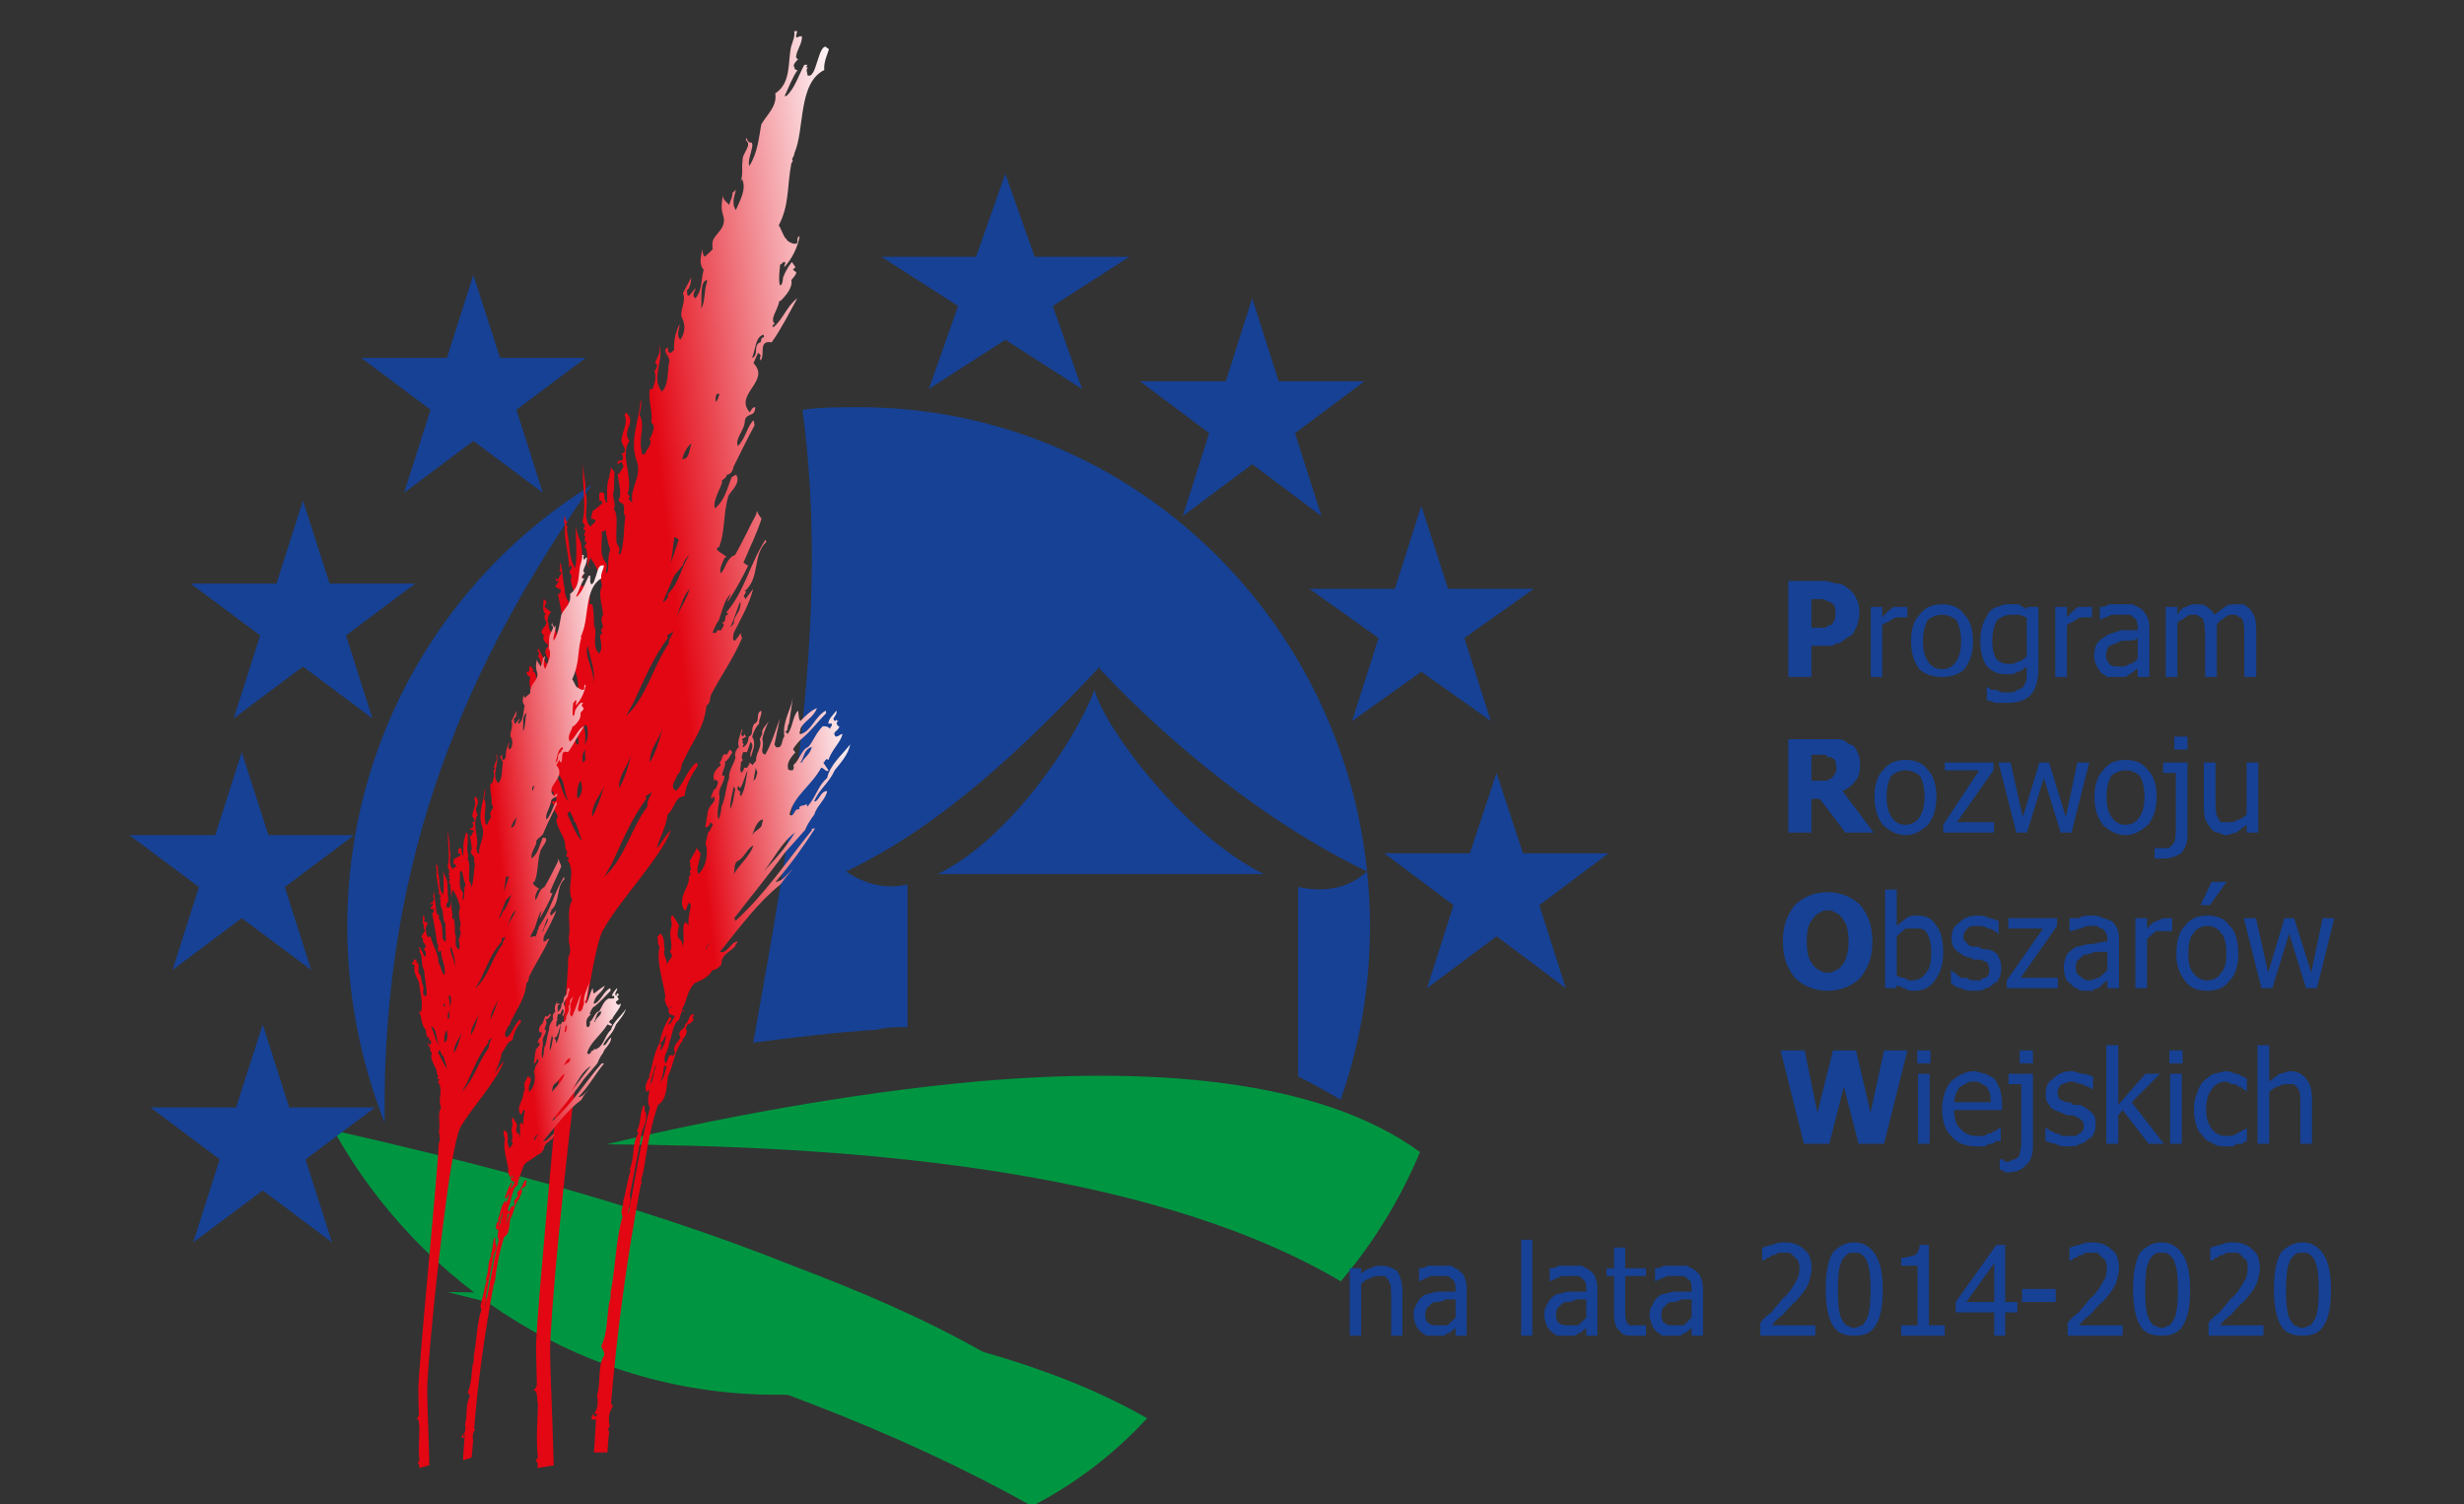 <?xml version="1.0" encoding="UTF-8" standalone="no"?>
<!DOCTYPE svg PUBLIC "-//W3C//DTD SVG 1.1//EN" "http://www.w3.org/Graphics/SVG/1.1/DTD/svg11.dtd">
<svg width="100%" height="100%" viewBox="0 0 95 58" version="1.1" xmlns="http://www.w3.org/2000/svg" xmlns:xlink="http://www.w3.org/1999/xlink" xml:space="preserve" xmlns:serif="http://www.serif.com/" style="fill-rule:evenodd;clip-rule:evenodd;stroke-linejoin:round;stroke-miterlimit:1.414;">
    <rect x="0" y="0" width="95" height="58" fill="#333333" stroke="none"/>
    <g transform="matrix(1,0,0,1,-1215.14,-10366.5)">
        <path d="M1266.83,10408.9C1267.56,10406.8 1267.96,10404.6 1267.96,10402.2C1267.96,10401.5 1267.92,10400.8 1267.85,10400.1C1267.07,10400.8 1266.15,10400.9 1265.19,10400.7L1265.19,10408C1265.77,10408.3 1266.32,10408.6 1266.83,10408.9ZM1267.85,10400.1C1266.8,10390 1258.42,10382.2 1248.25,10382.2C1247.52,10382.2 1246.79,10382.2 1246.08,10382.3C1247.14,10390.2 1245.67,10398.4 1244.18,10406.7C1245.76,10406.5 1247.36,10406.3 1248.96,10406.2C1249.35,10406.1 1249.74,10406.1 1250.13,10406.1L1250.13,10400.6C1249.31,10400.8 1248.5,10400.6 1247.76,10400.1C1251.53,10398.3 1254.72,10395.2 1257.55,10392.2L1257.55,10392.3C1260.37,10395.3 1264.09,10398.3 1267.85,10400.1ZM1237.95,10385.2C1232.3,10388.7 1228.53,10395 1228.53,10402.2C1228.53,10404.9 1229.04,10407.4 1229.97,10409.8C1229.84,10399.3 1233.29,10391.9 1237.95,10385.2ZM1251.29,10400.2L1263.87,10400.2C1260.82,10398.7 1257.74,10394.6 1257.34,10393.1C1256.59,10395.1 1254,10398.9 1251.29,10400.2" style="fill:rgb(22,65,148);"/>
    </g>
    <g transform="matrix(0.478,-0.878,-0.878,-0.478,8555.61,6105.28)">
        <path d="M1252.98,10367.7C1254.88,10367.3 1256.85,10367.2 1258.82,10367.4C1259.46,10372.2 1256.71,10378.2 1252.98,10383.8C1250.23,10387.9 1246.95,10391.9 1244.08,10395.1C1248.15,10387.5 1253.29,10376.6 1252.98,10367.7" style="fill:rgb(0,150,65);"/>
    </g>
    <g transform="matrix(0.344,-0.939,-0.939,-0.344,9344.55,4795.92)">
        <path d="M1247.93,10366.4C1249.35,10365.1 1250.94,10364.1 1252.64,10363.4C1254.03,10371.5 1250.75,10382.5 1247.93,10390.4C1248.41,10386.1 1248.81,10380.9 1248.71,10375.7C1248.66,10372.6 1248.42,10369.4 1247.93,10366.4" style="fill:rgb(0,150,65);"/>
    </g>
    <g transform="matrix(0.995,0.101,0.101,-0.995,-2259.83,10246)">
        <path d="M1248.74,10370.2C1251.54,10370.4 1254.15,10371.3 1256.45,10372.6C1253.97,10373.7 1251.36,10374.5 1248.74,10375.2C1242.12,10377.1 1235.44,10378 1230.61,10378.6C1234.59,10372.9 1241.4,10369.4 1248.74,10370.2" style="fill:rgb(0,150,65);"/>
    </g>
    <g transform="matrix(1,0,0,1,-1215.14,-10395.8)">
        <path d="M1233.39,10406.4L1234.42,10409.6L1237.72,10409.6L1235.05,10411.6L1236.07,10414.8L1233.39,10412.8L1230.72,10414.8L1231.74,10411.6L1229.07,10409.6L1232.37,10409.6L1233.39,10406.4Z" style="fill:rgb(22,65,148);"/>
    </g>
    <g transform="matrix(1,0,0,1,-1215.14,-10378.4)">
        <path d="M1226.82,10397.7L1227.85,10400.9L1231.15,10400.9L1228.48,10402.9L1229.5,10406.1L1226.82,10404.1L1224.15,10406.1L1225.17,10402.9L1222.49,10400.9L1225.8,10400.9L1226.82,10397.7Z" style="fill:rgb(22,65,148);"/>
    </g>
    <g transform="matrix(1,0,0,1,-1215.14,-10359)">
        <path d="M1224.46,10388L1225.49,10391.2L1228.79,10391.2L1226.12,10393.2L1227.14,10396.4L1224.46,10394.4L1221.79,10396.4L1222.81,10393.2L1220.13,10391.2L1223.44,10391.2L1224.46,10388Z" style="fill:rgb(22,65,148);"/>
    </g>
    <g transform="matrix(1,0,0,1,-1215.14,-10338.1)">
        <path d="M1225.27,10377.6L1226.29,10380.8L1229.6,10380.8L1226.92,10382.8L1227.94,10386L1225.27,10384L1222.59,10386L1223.61,10382.8L1220.94,10380.8L1224.24,10380.8L1225.27,10377.6Z" style="fill:rgb(22,65,148);"/>
    </g>
    <g transform="matrix(1,0,0,1,-1215.14,-10403.7)">
        <path d="M1253.9,10410.4L1255.03,10413.6L1258.68,10413.6L1255.73,10415.5L1256.86,10418.7L1253.9,10416.8L1250.95,10418.7L1252.08,10415.5L1249.12,10413.6L1252.77,10413.6L1253.9,10410.4Z" style="fill:rgb(22,65,148);"/>
    </g>
    <g transform="matrix(1,0,0,1,-1215.14,-10394.1)">
        <path d="M1263.42,10405.6L1264.44,10408.8L1267.75,10408.8L1265.07,10410.8L1266.09,10414L1263.42,10412L1260.74,10414L1261.76,10410.8L1259.09,10408.8L1262.4,10408.8L1263.42,10405.6Z" style="fill:rgb(22,65,148);"/>
    </g>
    <g transform="matrix(1,0,0,1,-1215.14,-10378.1)">
        <path d="M1269.94,10397.6L1270.97,10400.8L1274.28,10400.8L1271.6,10402.7L1272.62,10405.9L1269.94,10404L1267.27,10405.9L1268.29,10402.7L1265.62,10400.8L1268.92,10400.8L1269.94,10397.6Z" style="fill:rgb(22,65,148);"/>
    </g>
    <g transform="matrix(1,0,0,1,-1215.14,-10357.5)">
        <path d="M1272.84,10387.3L1273.86,10390.4L1277.16,10390.4L1274.49,10392.4L1275.51,10395.6L1272.84,10393.6L1270.16,10395.6L1271.18,10392.4L1268.51,10390.4L1271.81,10390.4L1272.84,10387.3Z" style="fill:rgb(22,65,148);"/>
    </g>
    <g transform="matrix(1,0,0,1,-1215.14,-10367.6)">
        <path d="M1245.76,10368.8C1245.8,10369 1245.7,10369.2 1245.64,10369.4C1245.51,10370 1245.65,10370.8 1245.03,10371.2C1245.11,10371.7 1244.72,10372 1244.49,10372.4C1244.4,10372.9 1244.35,10373.5 1244.03,10374C1243.96,10373.8 1244.11,10373.5 1244.15,10373.2L1244.13,10373.1L1244.08,10373.1C1244.01,10373.1 1243.92,10373 1243.94,10372.9L1243.89,10373C1244.17,10373.2 1243.74,10373.5 1243.77,10373.8C1243.72,10374.1 1243.81,10374.3 1243.69,10374.6L1243.75,10374.5C1243.93,10374.9 1243.68,10375.3 1243.51,10375.7C1243.31,10375.4 1243.5,10375.1 1243.51,10374.9C1243.47,10375 1243.36,10375 1243.38,10375.1L1243.36,10375.2L1243.25,10375.5C1243.18,10375.4 1242.98,10375.3 1243.02,10375.1C1242.97,10375.4 1242.92,10375.6 1243.02,10375.9C1243.18,10376.4 1242.7,10376.6 1242.62,10376.9C1242.6,10377 1242.6,10377.1 1242.62,10377.2C1242.55,10377.3 1242.41,10377.4 1242.31,10377.5C1242.22,10377.4 1242.23,10377.3 1242.22,10377.2C1242.16,10377.5 1242.08,10377.8 1242.27,10378C1242.16,10378.4 1242.22,10378.8 1241.95,10379.1C1241.78,10379 1241.96,10378.8 1241.96,10378.7L1241.71,10379C1241.6,10379 1241.65,10378.9 1241.62,10378.8C1241.75,10378.7 1241.78,10378.5 1241.79,10378.3L1241.47,10378.9C1241.6,10379.2 1241.37,10379.5 1241.41,10379.8C1241.57,10380.1 1241.57,10380.4 1241.37,10380.7C1241.19,10380.5 1241.35,10380.3 1241.34,10380.1C1241.19,10380.4 1241.11,10380.7 1241.13,10381.1C1241.08,10381.1 1241.06,10381.2 1240.98,10381.2C1240.87,10381.2 1240.91,10381.1 1240.89,10381C1240.64,10381.1 1240.93,10381.3 1240.95,10381.5C1240.86,10381.9 1240.94,10382.4 1240.66,10382.7C1240.25,10382.2 1240.69,10381.6 1240.59,10381L1240.53,10380.9C1240.67,10381.2 1240.44,10381.4 1240.4,10381.6C1240.57,10381.7 1240.38,10381.9 1240.37,10381.9C1240.47,10382.2 1240.36,10382.4 1240.3,10382.6L1240.19,10382.6C1240.13,10383.1 1240.31,10383.4 1240.25,10383.9C1240.45,10384 1240.29,10384.3 1240.21,10384.5L1240.16,10384.5C1240.35,10384.7 1240.07,10384.9 1240.01,10385.1C1239.84,10385.2 1239.9,10385 1239.86,10384.9C1239.78,10384.4 1240.02,10384 1239.8,10383.6C1239.81,10383.4 1239.91,10383.2 1239.84,10383C1239.8,10383.8 1239.38,10384.6 1239.7,10385.4C1239.89,10386 1239.41,10386.4 1239.52,10387C1239.47,10386.9 1239.37,10386.9 1239.38,10386.8C1239.52,10386.7 1239.29,10386.7 1239.35,10386.6C1239.55,10386 1239.03,10385.1 1239.41,10384.6C1239.08,10384.2 1239.72,10383.9 1239.27,10383.5L1239.22,10383.6C1239.36,10383.9 1239.15,10384.2 1239.11,10384.5C1239.02,10384.7 1239.45,10385 1239.08,10385.1C1239.16,10385.1 1239.15,10385.2 1239.16,10385.3C1239.15,10385.4 1238.86,10385.3 1238.97,10385.5L1239.1,10385.4C1239.21,10385.6 1239.18,10385.6 1239.11,10385.7C1239.06,10385.8 1239.01,10385.9 1238.9,10385.9L1238.96,10385.9C1238.98,10386.2 1239.1,10386.5 1239.03,10386.8C1238.93,10386.9 1239.07,10387 1239.12,10387C1239.29,10387.1 1239.12,10387.4 1239.25,10387.5C1239.18,10388 1239.21,10388.6 1239.05,10389L1238.98,10388.9C1239.13,10388.7 1238.85,10388.6 1238.91,10388.4C1238.87,10388 1239,10387.5 1238.8,10387.2C1238.82,10387.2 1238.86,10387.1 1238.84,10387.1C1238.84,10386.9 1238.73,10386.7 1238.81,10386.5L1238.83,10385.8C1238.76,10385.7 1238.74,10385.7 1238.69,10385.6C1238.71,10385.7 1238.63,10385.9 1238.63,10386C1238.5,10386.3 1238.57,10386.7 1238.54,10387C1238.42,10386.9 1238.46,10386.7 1238.42,10386.6C1238.14,10386.5 1238.29,10386.8 1238.23,10386.9L1238.29,10386.9C1238.36,10386.9 1238.35,10387 1238.37,10387C1238.24,10387.1 1238.15,10387.2 1237.99,10387.3L1237.92,10387.6C1237.99,10387.6 1238.06,10387.6 1238.11,10387.7L1237.9,10387.9C1237.58,10387.6 1237.87,10387 1237.71,10386.6C1237.75,10386.2 1237.63,10386 1237.63,10385.5C1237.55,10386.2 1237.77,10387 1237.6,10387.7C1237.6,10387.8 1237.71,10387.8 1237.68,10387.9L1237.63,10388C1237.84,10388.1 1237.53,10388.2 1237.73,10388.3C1237.66,10388.3 1237.69,10388.4 1237.7,10388.5L1237.77,10388.5L1237.66,10388.7C1237.81,10388.7 1237.75,10389.1 1237.81,10389.2C1237.75,10389.3 1237.81,10389.4 1237.85,10389.5C1237.85,10389.5 1237.86,10389.5 1237.9,10389.5C1237.72,10389.4 1237.9,10389.2 1237.9,10389.1C1238.11,10389.4 1238.31,10389.8 1238.35,10390.2C1238.18,10390.5 1238.38,10391 1238.39,10391.3C1238.21,10391.6 1238.52,10391.7 1238.3,10391.9L1238.37,10392L1238.27,10392.1C1238.27,10392.2 1238.37,10392.5 1238.3,10392.7L1238.24,10392.8C1237.92,10392.5 1238.21,10392 1238.04,10391.7C1238.04,10391.5 1238.04,10391.2 1237.98,10390.9C1237.93,10390.9 1237.9,10390.9 1237.86,10390.9C1237.94,10390.5 1237.75,10390.1 1237.83,10389.8C1237.77,10389.9 1237.82,10390.2 1237.59,10390.2C1237.4,10390.1 1237.61,10389.9 1237.64,10389.7C1237.57,10389.3 1237.62,10388.9 1237.53,10388.5C1237.43,10388.3 1237.38,10388.1 1237.34,10387.9C1237.33,10388.5 1237.41,10389 1237.32,10389.5C1237.05,10389.1 1237.13,10388.7 1237.02,10388.2C1237.03,10388.1 1236.95,10388 1237.04,10387.9C1237,10387.9 1236.96,10387.9 1236.97,10387.8L1237.02,10387.7C1236.91,10387.7 1236.95,10387.6 1236.93,10387.5C1236.84,10387.6 1236.92,10387.8 1236.92,10387.9L1236.92,10388C1236.89,10388.4 1237.08,10389 1237.08,10389.5L1237.13,10389.4C1237.33,10389.5 1236.94,10389.6 1237.19,10389.8C1237.05,10390.1 1237.35,10390.4 1237.3,10390.6C1237.34,10390.7 1237.32,10391.1 1237.45,10391.2L1237.48,10392.3C1237.31,10392.3 1237.4,10392.1 1237.27,10392.1C1237.29,10391.7 1237.28,10391.1 1237.04,10390.8L1237.08,10390.8C1236.97,10390.7 1236.91,10390.5 1236.91,10390.3C1236.86,10390.1 1236.82,10389.6 1236.76,10389.3C1236.67,10389.4 1236.8,10389.5 1236.7,10389.6C1236.87,10389.7 1236.69,10389.8 1236.68,10389.9C1236.63,10390 1236.6,10389.9 1236.56,10389.9L1236.58,10390L1236.63,10390C1236.67,10390 1236.71,10390 1236.7,10390L1236.55,10390.2C1236.62,10390.3 1236.8,10390.3 1236.76,10390.4C1236.73,10390.5 1236.71,10390.5 1236.65,10390.5C1236.77,10391.1 1236.9,10391.7 1236.96,10392.4C1237.09,10392.5 1236.95,10392.7 1237.03,10392.8C1237.1,10392.8 1237.17,10392.8 1237.21,10392.9C1237.19,10393.3 1237.51,10393.8 1237.41,10394.2C1237.21,10394.1 1237.23,10393.8 1237.02,10393.6C1237.08,10393 1236.7,10392.5 1236.56,10391.9C1236.32,10392.1 1236.3,10391.8 1236.28,10391.6C1236.22,10391.5 1236.28,10391.3 1236.39,10391.2L1236.13,10391L1236.22,10390.8C1236.18,10390.8 1236.14,10390.7 1236.1,10390.7C1236.1,10390.9 1236.02,10391.1 1236.18,10391.3C1236.11,10391.3 1236.14,10391.4 1236.15,10391.5C1236.39,10391.7 1235.79,10391.9 1236.12,10392.1C1236.01,10392.3 1236.23,10392.4 1236.29,10392.5C1235.95,10392.8 1236.45,10393 1236.21,10393.2L1235.9,10392.6L1235.86,10392.7C1235.89,10392.7 1235.93,10392.8 1235.93,10392.8L1235.88,10392.9C1236.13,10393.2 1235.94,10393.7 1236.16,10394.1C1236.21,10394.6 1236.35,10395.1 1236.31,10395.5C1235.98,10395.5 1236.18,10395.2 1236.12,10395C1235.97,10394.8 1236.04,10394.4 1235.83,10394.2C1235.79,10394 1235.9,10393.8 1235.74,10393.5L1235.67,10393.5L1235.72,10393.4C1235.68,10393.4 1235.64,10393.4 1235.65,10393.3L1235.54,10393.3C1235.54,10393.4 1235.57,10393.5 1235.51,10393.5L1235.44,10393.5C1235.43,10393.6 1235.52,10393.7 1235.59,10393.7C1235.46,10394.1 1235.76,10394.5 1235.86,10394.8C1235.91,10395.5 1236.11,10395.9 1235.98,10396.5C1235.93,10396.5 1235.9,10396.5 1235.86,10396.5C1236.02,10396.8 1235.96,10397.3 1236.25,10397.6C1236.28,10397.7 1236.26,10398 1236.38,10398.1C1236.43,10398.1 1236.47,10398.1 1236.5,10398.2L1236.41,10398.3C1236.44,10398.3 1236.46,10398.3 1236.52,10398.3C1236.6,10398.3 1236.59,10398.4 1236.6,10398.4C1236.57,10398.5 1236.55,10398.5 1236.49,10398.5L1236.43,10398.5L1236.38,10398.5C1236.49,10398.6 1236.53,10398.7 1236.53,10398.8C1236.46,10398.9 1236.75,10399 1236.59,10399.2C1236.62,10399.6 1236.98,10399.9 1236.93,10400.3C1237,10400.4 1236.99,10400.4 1237.01,10400.5L1236.96,10400.6L1237.09,10400.7C1237.06,10400.7 1237.04,10400.8 1236.98,10400.7C1237.39,10401.2 1236.95,10401.8 1237.2,10402.3C1236.98,10402.7 1237.13,10403.2 1237.09,10403.6C1237,10404 1237.23,10404.2 1237.05,10404.5C1237.08,10405.5 1235.76,10418.6 1235.81,10419.6C1235.81,10420 1235.83,10420.5 1235.84,10421C1235.79,10421.1 1235.77,10421.2 1235.69,10421.2C1235.91,10421.2 1235.82,10421.6 1235.88,10421.7C1235.88,10421.9 1235.87,10422.1 1235.86,10422.3C1235.84,10422.8 1235.82,10423.3 1235.88,10423.8L1235.79,10423.9C1235.89,10424 1235.88,10424.1 1235.86,10424.2L1236.49,10424.1C1236.47,10423.5 1236.45,10422.9 1236.43,10422.2C1236.4,10421.4 1236.36,10420.5 1236.35,10419.7C1236.34,10418.5 1236.89,10412.6 1237.48,10408.2C1237.82,10405.7 1238.17,10403.7 1238.43,10403.4C1238.96,10402.4 1240.67,10400.6 1241.01,10399.6C1240.9,10399.7 1240.75,10399.9 1240.56,10400.2L1240.46,10400.3C1240.61,10399.8 1240.82,10399.5 1240.88,10399C1241.15,10398.8 1241.15,10398.3 1241.53,10398.3C1241.6,10397.8 1241.8,10397.5 1242.05,10397.1L1241.99,10397C1241.63,10397.3 1241.56,10397.7 1241.21,10398.1C1240.92,10397.9 1241.21,10397.7 1241.24,10397.5C1241.46,10397.3 1241.36,10397.1 1241.51,10396.9C1241.88,10396.1 1242.28,10395.7 1242.38,10394.8C1242.58,10394.7 1242.46,10394.5 1242.6,10394.3C1242.97,10393.6 1243.41,10393 1243.75,10392.2C1243.71,10392.1 1243.7,10392.1 1243.7,10392C1243.64,10392.1 1243.57,10392.2 1243.48,10392.3C1243.35,10392.3 1243.42,10392.1 1243.43,10392C1243.68,10391.5 1244.03,10390.9 1244.18,10390.3L1243.88,10390.7C1243.85,10390.6 1243.8,10390.6 1243.81,10390.6L1243.91,10390.4L1243.84,10390.4C1244.46,10389.9 1244.14,10389 1244.68,10388.5L1244.66,10388.4C1244.06,10389.3 1243.85,10390.4 1243.15,10391.2L1243.22,10391.3C1243.01,10391.3 1243.2,10391.6 1242.97,10391.6C1243.14,10391.7 1242.96,10391.8 1242.95,10391.9L1242.78,10391.9C1242.8,10391.9 1242.76,10392 1242.74,10392C1242.68,10392 1242.65,10392 1242.61,10392C1242.69,10391.8 1242.78,10391.6 1242.86,10391.5C1243,10391.1 1243.08,10390.7 1243.32,10390.5C1243.28,10390.6 1243.16,10390.8 1243.2,10390.8C1243.47,10390.4 1243.75,10389.9 1243.99,10389.4C1243.91,10389.4 1243.86,10389.3 1243.8,10389.3C1244.05,10388.7 1244.31,10388.2 1244.5,10387.6C1244.44,10387.5 1244.34,10387.4 1244.34,10387.3L1244.29,10387.4L1244.31,10387.4C1244.04,10387.9 1243.77,10388.5 1243.48,10389C1243.16,10389.1 1243.12,10389.5 1242.94,10389.7C1242.84,10389.6 1242.99,10389.3 1243.08,10389.1C1243.38,10389.1 1242.55,10388.8 1242.84,10388.7L1242.86,10388.7C1243.11,10388.1 1243.01,10387.4 1243.23,10386.7C1243.36,10386.5 1243.71,10386.2 1243.52,10385.9L1243.35,10386C1243.18,10386.4 1243.09,10386.9 1242.7,10387.2C1242.62,10386.9 1242.89,10386.5 1242.98,10386.2C1242.98,10386.2 1242.95,10386.1 1243.01,10386.1L1243.13,10386C1243.1,10386 1243.14,10386 1243.17,10385.9C1243.27,10385.9 1243.39,10385.8 1243.42,10385.6C1243.67,10385.1 1243.96,10384.5 1244.23,10384L1244.2,10383.8C1243.96,10384 1243.89,10384.5 1243.59,10384.8C1243.46,10384.5 1243.86,10384.2 1243.86,10383.8C1243.94,10383.5 1244.25,10383.7 1244.26,10383.3C1244.14,10383.3 1244.11,10383.4 1244.05,10383.5C1243.42,10382.8 1244.87,10382.3 1244.19,10381.6L1244.37,10381.2L1244.47,10381.3C1244.44,10381.4 1244.43,10381.4 1244.46,10381.5C1244.66,10381.3 1244.35,10380.7 1244.89,10380.8C1245.25,10380.3 1245.55,10379.7 1245.88,10379.1C1245.48,10379.4 1245.33,10379.9 1244.98,10380.2L1244.92,10380.2C1244.94,10380.1 1244.97,10380.1 1245.02,10380.1C1244.8,10379.9 1245.11,10379.6 1245.19,10379.2L1245.24,10379.2C1245.43,10379 1245.71,10378.7 1245.65,10378.4C1245.72,10378.3 1245.84,10378.2 1245.84,10378.1L1245.71,10378L1245.81,10377.9L1245.67,10377.7C1245.51,10377.9 1245.41,10378.1 1245.33,10378.3C1245.33,10378.3 1245.32,10378.6 1245.22,10378.6C1245.13,10378.5 1245.22,10377.8 1245.22,10377.8C1245.22,10377.8 1245.26,10377.8 1245.35,10377.7C1245.49,10377.7 1245.36,10377.8 1245.38,10377.9C1245.67,10377.6 1245.91,10377.1 1245.97,10376.7C1245.78,10376.8 1246,10377 1245.78,10377C1245.67,10377 1245.48,10376.9 1245.45,10376.8C1245.37,10376.8 1245.22,10376.3 1245.16,10376.3C1245.58,10375.5 1245.48,10374.8 1245.65,10373.9L1245.71,10373.8C1245.63,10373.7 1245.75,10373.7 1245.77,10373.5C1246.17,10372.6 1245.9,10370.8 1246.92,10370.3C1246.89,10370 1247.04,10369.7 1247.1,10369.5L1246.97,10369.4C1246.82,10369.4 1246.74,10369.7 1246.64,10370C1246.55,10370.3 1246.44,10370.6 1246.27,10370.5C1246.28,10370.4 1246.19,10370.3 1246.29,10370.2L1246.22,10370.2L1246.27,10370.1C1246.23,10370.1 1246.16,10370.1 1246.09,10370.1L1246.15,10370.1C1245.93,10370.5 1245.79,10371 1245.46,10371.3L1245.39,10371.3C1245.54,10371 1245.68,10370.6 1245.89,10370.3C1245.84,10370.3 1245.78,10370.3 1245.77,10370.2C1245.69,10370.1 1245.81,10370 1245.89,10369.9C1245.91,10369.9 1245.94,10369.9 1245.98,10369.9C1245.92,10369.9 1245.88,10369.9 1245.83,10369.8C1245.86,10369.5 1246.07,10369.3 1246.06,10369C1246.03,10369 1246,10369 1245.98,10369C1245.92,10369 1245.86,10369.1 1245.83,10369C1245.85,10368.9 1245.85,10368.9 1245.88,10368.8L1245.76,10368.8ZM1242.37,10378.4L1242.4,10378.4L1242.39,10378.5C1242.28,10378.8 1242.34,10379.2 1242.18,10379.5C1242.2,10379.1 1242.12,10378.5 1242.37,10378.4ZM1244.58,10380.5L1244.6,10380.6C1244.45,10380.6 1244.5,10380.8 1244.45,10380.8C1244.16,10380.9 1244.42,10381.3 1244.13,10381.4C1244.28,10381.1 1244.24,10380.6 1244.58,10380.5ZM1242.88,10382.8C1242.84,10382.9 1242.82,10383 1242.75,10383.1C1242.7,10383 1242.73,10382.7 1242.88,10382.8ZM1241.81,10384.7C1241.69,10384.9 1241.76,10385.3 1241.44,10385.3C1241.5,10385.1 1241.62,10384.8 1241.81,10384.7ZM1238.51,10389.3C1238.21,10389 1238.38,10388.5 1238.34,10388.1C1238.39,10388.1 1238.45,10388.1 1238.48,10388C1238.53,10388.3 1238.59,10388.6 1238.67,10388.8C1238.54,10389.1 1238.64,10389.4 1238.55,10389.7C1238.42,10389.6 1238.61,10389.5 1238.51,10389.3ZM1241.14,10388.3L1241.31,10388.4L1241.01,10389.3L1241.14,10388.3ZM1241.13,10389.8L1241.46,10389.4C1241.53,10389.2 1241.6,10389.1 1241.72,10389C1241.38,10389.5 1241.32,10390.1 1240.89,10390.5L1240.9,10390.6C1240.83,10390.7 1240.8,10390.8 1240.7,10390.8L1241.13,10389.8ZM1241.73,10390.3C1241.62,10390.7 1241.39,10391 1241.22,10391.4C1241.37,10391 1241.47,10390.6 1241.73,10390.3ZM1243.68,10390.8C1243.74,10391.1 1243.51,10391.3 1243.44,10391.5C1243.46,10391.7 1243.35,10391.7 1243.28,10391.8C1243.45,10391.5 1243.54,10391.1 1243.68,10390.8ZM1239.56,10394.7C1239.94,10393.9 1240.29,10393 1240.89,10392.2C1240.79,10392 1241.06,10392.1 1241.08,10391.9C1241.11,10392.1 1240.9,10392.2 1240.93,10392.4C1240.31,10393.3 1240.06,10394.5 1239.28,10395.2L1239.56,10394.7ZM1237.98,10394C1238.16,10393.6 1237.63,10392.9 1237.8,10392.5C1237.89,10393 1238.16,10393.6 1237.98,10394L1237.97,10394L1237.98,10394ZM1237.65,10395.6C1237.7,10395.5 1237.74,10395.6 1237.77,10395.6C1237.83,10395.9 1237.81,10396.1 1237.69,10396.3C1237.73,10396 1237.72,10395.9 1237.65,10395.6ZM1240.68,10395.7C1240.55,10396.2 1240.42,10396.6 1240.2,10397C1240.17,10396.5 1240.5,10396.2 1240.68,10395.7ZM1237.36,10396C1237.48,10396 1237.42,10396.2 1237.45,10396.3C1237.44,10396.3 1237.43,10396.3 1237.41,10396.3C1237.3,10396.3 1237.34,10396.1 1237.36,10396ZM1237.72,10396.5C1237.63,10396.7 1237.81,10396.9 1237.61,10397C1237.59,10396.8 1237.59,10396.6 1237.72,10396.5ZM1239.48,10396.7C1239.35,10397.2 1239.23,10397.6 1239.01,10398C1238.98,10397.5 1239.31,10397.2 1239.48,10396.7ZM1236.59,10397.5L1236.7,10397.5C1236.96,10397.8 1236.86,10398.2 1237.08,10398.5C1236.81,10398.3 1236.8,10397.8 1236.59,10397.5ZM1237.53,10397.7C1237.59,10397.9 1237.63,10398.2 1237.4,10398.4C1237.37,10398.1 1237.43,10397.8 1237.53,10397.7ZM1238.44,10397.9C1238.31,10398.3 1238.19,10398.7 1237.97,10399.1C1237.94,10398.6 1238.27,10398.3 1238.44,10397.9ZM1238.73,10400.9C1239.11,10400.1 1239.46,10399.2 1240.06,10398.4C1239.96,10398.2 1240.22,10398.3 1240.25,10398.1C1240.28,10398.3 1240.07,10398.4 1240.1,10398.7C1239.48,10399.5 1239.23,10400.7 1238.44,10401.4L1238.73,10400.9ZM1237.02,10399C1237.05,10398.9 1237.07,10398.9 1237.13,10398.9L1237.26,10399.2C1237.27,10399.2 1237.27,10399.2 1237.27,10399.3L1237.33,10399.3L1237.57,10400C1237.38,10399.9 1237.08,10399.1 1237.02,10399Z" style="fill:url(#_Linear1);"/>
    </g>
    <g transform="matrix(1,0,0,1,-1215.14,-10342.5)">
        <path d="M1245.72,10369.4L1245.72,10369.4ZM1245.71,10369.4L1245.72,10369.4L1245.71,10369.4ZM1245.38,10370.9C1245.27,10371 1245.33,10371.4 1245.05,10371.3L1245,10371.2L1245.21,10370.2C1245.06,10370.6 1244.88,10371.2 1244.64,10371.6C1244.4,10371.5 1244.63,10371.3 1244.53,10371C1244.57,10370.8 1244.64,10370.6 1244.78,10370.3C1244.66,10370.5 1244.49,10370.6 1244.53,10370.8L1244.43,10371C1244.54,10371.3 1244.29,10371.5 1244.29,10371.8C1244.28,10371.9 1244.19,10371.9 1244.17,10372L1244.03,10371.9C1244.05,10372 1243.98,10372 1243.95,10372.1L1243.82,10372.1C1243.84,10372.2 1243.77,10372.2 1243.74,10372.3C1243.62,10372.2 1243.73,10372 1243.7,10371.9L1243.78,10371.8C1243.69,10371.7 1243.77,10371.6 1243.79,10371.5L1243.94,10371.5L1244.08,10371.1C1244.27,10371.3 1243.99,10371.5 1244.09,10371.7C1244.16,10371.4 1244.31,10371.2 1244.14,10370.9C1244.2,10370.7 1244.3,10370.5 1244.41,10370.4C1244.39,10370.2 1244.52,10370.1 1244.49,10369.9C1244.26,10370 1244.46,10370.3 1244.23,10370.4C1244.06,10370.6 1244.23,10370.8 1244.01,10370.9C1243.99,10371.1 1243.94,10371.2 1243.82,10371.3L1243.77,10371.3C1243.79,10371.2 1243.83,10371.2 1243.81,10371.2L1243.75,10371.1L1243.8,10371.1L1243.74,10371L1243.91,10370.9C1243.87,10370.9 1243.86,10370.8 1243.86,10370.8C1243.85,10370.8 1243.8,10370.9 1243.78,10370.9C1243.64,10370.8 1243.8,10370.7 1243.75,10370.6C1243.7,10370.8 1243.54,10371.1 1243.63,10371.3C1243.51,10371.4 1243.44,10371.6 1243.5,10371.7C1243.42,10372 1243.23,10372.2 1243.25,10372.5C1243.13,10372.8 1243.13,10373.2 1242.96,10373.6C1242.94,10373.7 1242.94,10373.9 1242.84,10374.1C1242.75,10373.8 1242.88,10373.5 1242.88,10373.2C1242.8,10372.9 1243.08,10372.7 1243.07,10372.4C1243.03,10372.4 1243,10372.4 1242.98,10372.4C1242.99,10372.2 1243.11,10372.1 1243.1,10371.9L1243.06,10371.9C1243.23,10371.8 1243.31,10371.6 1243.38,10371.5L1243.28,10371.4L1243.16,10371.6C1242.96,10371.5 1243.01,10371.8 1242.88,10371.9L1242.93,10372C1242.82,10372.1 1242.56,10372.3 1242.68,10372.6C1242.7,10372.6 1242.72,10372.5 1242.76,10372.6C1242.9,10372.6 1242.76,10372.8 1242.75,10372.9C1242.64,10372.9 1242.62,10373.1 1242.56,10373.2L1242.57,10373.3C1242.61,10373.3 1242.63,10373.2 1242.65,10373.2C1242.81,10373.4 1242.48,10373.5 1242.43,10373.8L1242.33,10374.4C1242.45,10374.4 1242.51,10374.3 1242.53,10374.2L1242.63,10374.3C1242.54,10374.4 1242.56,10374.5 1242.44,10374.6C1242.43,10374.6 1242.38,10374.9 1242.34,10375C1242.46,10375.4 1242.38,10375.9 1242.07,10376.2C1241.95,10376 1242.13,10375.7 1242.15,10375.4L1242,10375.2C1241.99,10375.2 1241.98,10375.2 1241.96,10375.3L1241.73,10375.7C1241.73,10375.7 1241.74,10375.8 1241.79,10375.8L1241.75,10375.8C1241.75,10375.9 1241.75,10376 1241.81,10376C1241.78,10376 1241.69,10376.1 1241.78,10376.2L1241.7,10376.3C1241.74,10376.7 1241.31,10377 1241.47,10377.5C1241.64,10377.8 1241.61,10377.3 1241.72,10377.3C1241.71,10377.3 1241.75,10377.4 1241.78,10377.4C1241.73,10377.7 1241.66,10377.9 1241.69,10378.2L1241.63,10378.1C1241.6,10378.1 1241.57,10378 1241.53,10378.1C1241.43,10378.3 1241.54,10378.7 1241.48,10378.9L1241.47,10379C1241.47,10379 1241.42,10378.8 1241.43,10378.8C1241.4,10378.8 1241.37,10378.7 1241.33,10378.7C1241.23,10378.6 1241.26,10378.4 1241.32,10378.2C1241.29,10378.1 1241.14,10377.9 1241.09,10377.8C1240.93,10377.8 1241.06,10378.1 1241.04,10378.2C1240.88,10378.6 1241.13,10378.9 1240.97,10379.2C1241.18,10379.4 1240.89,10379.5 1240.85,10379.7C1240.85,10379.4 1240.67,10379.3 1240.77,10379.1C1240.71,10378.9 1240.79,10378.7 1240.62,10378.5C1240.55,10378.5 1240.54,10378.6 1240.49,10378.6C1240.52,10378.8 1240.48,10378.9 1240.57,10379C1240.43,10379.6 1240.71,10380.3 1240.79,10380.9C1240.75,10381.1 1240.79,10381.2 1240.93,10381.4C1240.97,10381.4 1240.99,10381.3 1241.02,10381.3L1241.06,10381.3L1240.93,10381.4C1240.86,10381.7 1241.14,10381.6 1241.15,10381.7C1241.07,10381.8 1241.02,10382 1240.91,10382C1240.9,10381.9 1241.13,10381.8 1240.96,10381.7C1240.78,10382 1240.65,10382.3 1240.57,10382.7L1240.62,10382.7C1240.74,10382.6 1240.75,10382.5 1240.81,10382.4C1240.84,10382.6 1240.7,10382.9 1240.61,10383C1240.55,10382.9 1240.71,10382.8 1240.58,10382.7C1240.34,10383.1 1240.3,10383.6 1240.16,10384L1240.21,10384L1240.13,10384.1C1240.04,10384.3 1239.97,10384.5 1240.09,10384.6L1240.17,10384.5C1240.18,10384.7 1240.05,10385 1240.2,10385.2C1239.85,10386.5 1239.64,10387.9 1239.37,10389.3C1239.33,10389.1 1239.52,10388.8 1239.42,10388.6C1239.57,10387.8 1239.72,10387.1 1239.86,10386.3C1239.88,10386 1240.11,10385.8 1240.04,10385.4C1239.94,10385.3 1240.04,10385.2 1239.96,10385.1C1239.8,10385.4 1239.86,10385.8 1239.7,10386.1L1239.75,10386.2C1239.49,10386.6 1239.63,10387.1 1239.41,10387.6L1239.46,10387.6C1239.33,10388 1239.29,10388.4 1239.17,10388.8C1239.19,10389 1239.03,10389.2 1239.14,10389.4C1238.89,10390.3 1238.88,10391.2 1238.71,10392.2C1238.65,10392.3 1238.73,10392.5 1238.63,10392.7C1238.53,10393.3 1238.57,10393.9 1238.32,10394.4C1238.35,10394.5 1238.51,10394.7 1238.41,10394.8C1238.18,10395.2 1238.31,10395.8 1238.16,10396.3C1238.19,10396.5 1238.22,10396.8 1238.04,10397C1238.07,10397 1238.1,10397 1238.14,10397L1238.15,10397.1C1238.11,10397.1 1238.09,10397.1 1238.07,10397.1C1238.07,10397.1 1238.04,10397.1 1238.01,10397L1237.93,10397.2C1237.99,10397.2 1238.04,10397.3 1238.12,10397.2C1238.09,10397.7 1238.07,10398.1 1238.04,10398.5L1238.56,10398.5C1238.58,10398.2 1238.6,10397.9 1238.63,10397.7C1238.54,10397.6 1238.63,10397.5 1238.65,10397.5C1238.58,10397.2 1238.62,10396.9 1238.79,10396.7C1238.78,10396.7 1238.77,10396.7 1238.75,10396.7L1238.7,10396.6C1238.93,10393.8 1239.33,10390.9 1239.84,10388.2L1239.88,10388.1C1239.82,10388 1239.93,10387.8 1239.96,10387.6C1240.08,10386.8 1240.23,10385.9 1240.51,10385.1C1240.85,10384.9 1240.84,10384.4 1240.89,10384C1241.14,10383.5 1241.13,10383 1241.48,10382.6L1241.43,10382.6C1241.54,10382.5 1241.61,10382.4 1241.62,10382.2C1241.52,10382.2 1241.62,10382.1 1241.64,10382C1241.73,10382 1241.83,10381.9 1241.89,10381.8C1241.75,10381.7 1241.95,10381.7 1241.87,10381.6C1241.69,10381.6 1241.72,10381.9 1241.55,10382C1241.59,10382.2 1241.2,10382.2 1241.38,10382.5C1241.29,10382.7 1241.05,10382.8 1241.16,10383.1C1241.18,10383.1 1241.11,10383.2 1241.08,10383.2C1240.86,10383.1 1240.94,10383.4 1240.79,10383.5C1240.68,10383.2 1240.93,10383 1240.94,10382.7C1241.08,10382.4 1241.05,10382 1241.34,10381.8C1241.36,10381.6 1241.42,10381.6 1241.44,10381.4C1241.47,10381.5 1241.5,10381.5 1241.54,10381.5L1241.44,10381.4C1241.63,10381.1 1241.62,10380.7 1241.93,10380.4C1242.16,10380.3 1242.44,10380.2 1242.61,10379.9C1242.76,10379.9 1242.84,10379.8 1242.95,10379.7C1242.94,10379.3 1243.29,10379.2 1243.47,10379C1243.5,10378.9 1243.6,10378.8 1243.58,10378.8C1243.32,10378.8 1243.17,10379.3 1242.9,10379.2C1243.7,10378.2 1244.36,10377.3 1245.23,10376.6C1245.38,10376.4 1245.53,10376.2 1245.72,10376C1245.48,10376.2 1245.3,10376.5 1245.04,10376.5C1245.65,10375.8 1246.07,10375.2 1246.59,10374.4C1246.55,10374.5 1246.38,10374.4 1246.45,10374.5C1245.48,10375.7 1244.61,10377 1243.5,10378L1243.45,10377.9C1244.14,10377 1244.73,10376.3 1245.38,10375.4L1246.18,10374.5C1246.26,10374.3 1246.39,10374.1 1246.54,10373.9C1246.61,10373.6 1246.99,10373.3 1247.03,10373C1246.79,10373 1246.75,10373.3 1246.58,10373.4L1246.53,10373.4C1246.74,10372.9 1247.1,10372.7 1247.32,10372.2C1247.56,10371.9 1247.84,10371.6 1247.92,10371.2C1247.61,10371.6 1247.13,10372 1247.03,10372.5C1246.67,10372.8 1246.62,10373.2 1246.27,10373.6C1246.25,10373.5 1246.21,10373.5 1246.21,10373.5C1246.19,10373.6 1245.92,10373.5 1245.96,10373.7C1245.88,10373.7 1245.83,10373.7 1245.78,10373.8C1245.72,10373.9 1245.67,10374 1245.58,10373.9C1245.73,10373.2 1246.42,10372.8 1246.8,10372.1C1246.9,10372.1 1247.01,10372.3 1247.08,10372.2L1246.88,10371.9C1246.95,10371.9 1246.96,10371.7 1247.08,10371.8C1247.21,10371.4 1247.57,10371.1 1247.62,10370.8C1247.53,10370.8 1247.49,10370.9 1247.36,10370.9C1247.19,10370.7 1247.48,10370.7 1247.5,10370.5C1247.46,10370.5 1247.43,10370.5 1247.4,10370.4C1247.36,10370.3 1247.58,10370.3 1247.42,10370.3C1247.38,10370.2 1247.36,10370.3 1247.34,10370.3C1247.15,10370.2 1247.44,10370.1 1247.39,10369.9C1247.23,10370.1 1247.1,10370.2 1247.07,10370.4C1247.12,10370.4 1247.18,10370.4 1247.21,10370.4C1247.24,10370.5 1247.16,10370.5 1247.14,10370.6C1247.06,10370.5 1246.96,10370.5 1246.86,10370.5C1246.57,10370.8 1246.49,10371.1 1246.3,10371.3C1246.04,10371.4 1245.97,10371.8 1245.73,10372C1245.76,10372.1 1245.74,10372.2 1245.67,10372.2C1245.6,10372.2 1245.51,10372.2 1245.52,10372.1C1245.48,10371.9 1245.63,10371.7 1245.81,10371.5C1245.77,10371.5 1245.75,10371.4 1245.71,10371.4C1245.76,10371.3 1245.92,10371.1 1246.03,10371C1246.4,10370.7 1246.69,10370.3 1246.99,10370L1246.98,10369.9C1246.58,10370.1 1246.41,10370.7 1246.02,10370.8C1245.9,10370.8 1246.01,10370.7 1246,10370.6C1246.13,10370.3 1246.48,10370.2 1246.64,10369.8C1246.4,10369.9 1246.19,10370.1 1246,10370.3C1245.91,10370.2 1245.94,10370 1245.91,10369.9C1245.7,10370.1 1245.72,10370.5 1245.51,10370.8L1245.41,10370.7C1245.55,10370.7 1245.47,10370.5 1245.56,10370.4L1245.71,10369.4C1245.63,10369.9 1245.3,10370.3 1245.38,10370.9ZM1246,10371.9C1246.15,10371.7 1246.12,10371.4 1246.44,10371.3C1246.37,10371.6 1246.14,10371.7 1246.05,10371.9L1246,10371.9ZM1244.28,10372.1L1244.34,10372.3C1244.29,10372.4 1244.32,10372.5 1244.19,10372.6L1244.28,10372.1ZM1243.96,10372.2C1243.91,10372.5 1243.88,10372.9 1243.71,10373.2L1243.65,10373.1C1243.8,10373 1243.45,10373 1243.62,10372.8L1243.67,10372.9C1243.81,10372.7 1243.86,10372.4 1243.96,10372.2ZM1243.43,10372.8C1243.43,10372.8 1243.43,10372.9 1243.49,10372.9L1243.42,10373.3C1243.41,10373.4 1243.34,10373.6 1243.3,10373.7C1243.27,10373.4 1243.39,10373.1 1243.43,10372.8ZM1244.56,10374.1L1244.51,10374.3L1244.52,10374.3C1244.44,10374.5 1244.25,10374.5 1244.14,10374.7C1244.21,10374.5 1244.34,10374.1 1244.56,10374.1ZM1245.79,10374.6C1245.41,10375.2 1245.06,10375.6 1244.58,10376.1C1244.99,10375.6 1245.26,10375 1245.79,10374.6ZM1243.57,10375.7C1243.83,10375.6 1243.94,10375.2 1244.19,10375.1C1244.05,10375.5 1243.68,10375.8 1243.43,10376.2C1243.48,10376 1243.43,10375.8 1243.57,10375.7ZM1242.62,10378.7L1242.34,10379.1C1242.34,10379 1242.5,10378.9 1242.62,10378.7ZM1240.43,10383.5L1240.41,10383.7C1240.31,10383.9 1240.34,10384.2 1240.2,10384.3L1240.43,10383.5ZM1240.76,10383.6C1240.79,10383.6 1240.81,10383.6 1240.85,10383.6C1240.77,10383.8 1240.76,10384.1 1240.59,10384.2C1240.74,10384 1240.71,10383.6 1240.76,10383.6ZM1246.21,10373.5L1246.22,10373.5L1246.21,10373.5Z" style="fill:url(#_Linear2);"/>
    </g>
    <g transform="matrix(1,0,0,1,-1215.14,-10347.4)">
        <path d="M1237.58,10368.8C1237.61,10368.9 1237.54,10369.1 1237.51,10369.2C1237.42,10369.6 1237.52,10370 1237.12,10370.3C1237.17,10370.7 1236.93,10370.8 1236.78,10371.1C1236.72,10371.4 1236.69,10371.8 1236.49,10372.1C1236.44,10372 1236.54,10371.8 1236.56,10371.6L1236.55,10371.5L1236.52,10371.6C1236.47,10371.5 1236.42,10371.5 1236.43,10371.4L1236.4,10371.5C1236.58,10371.6 1236.3,10371.8 1236.32,10372C1236.29,10372.1 1236.34,10372.3 1236.27,10372.5L1236.31,10372.4C1236.42,10372.7 1236.27,10372.9 1236.16,10373.2C1236.03,10373 1236.15,10372.8 1236.16,10372.7C1236.13,10372.7 1236.06,10372.8 1236.07,10372.8L1236.06,10372.9L1235.99,10373.1C1235.94,10373 1235.82,10372.9 1235.84,10372.8C1235.81,10373 1235.78,10373.1 1235.84,10373.3C1235.94,10373.6 1235.64,10373.7 1235.59,10374C1235.58,10374 1235.58,10374.1 1235.59,10374.1C1235.54,10374.2 1235.46,10374.2 1235.39,10374.3C1235.34,10374.3 1235.34,10374.2 1235.34,10374.2C1235.3,10374.3 1235.25,10374.5 1235.37,10374.6C1235.3,10374.9 1235.34,10375.1 1235.16,10375.3C1235.06,10375.3 1235.17,10375.2 1235.17,10375.1L1235.01,10375.3C1234.94,10375.3 1234.97,10375.2 1234.95,10375.1C1235.04,10375.1 1235.06,10374.9 1235.06,10374.8L1234.86,10375.2C1234.94,10375.4 1234.8,10375.6 1234.82,10375.8C1234.92,10375.9 1234.92,10376.2 1234.79,10376.3C1234.68,10376.2 1234.79,10376.1 1234.78,10376C1234.68,10376.2 1234.63,10376.4 1234.64,10376.6C1234.61,10376.6 1234.6,10376.7 1234.55,10376.7C1234.48,10376.7 1234.51,10376.6 1234.49,10376.5C1234.33,10376.6 1234.52,10376.7 1234.53,10376.8C1234.47,10377.1 1234.53,10377.4 1234.35,10377.6C1234.08,10377.3 1234.37,10376.9 1234.3,10376.5L1234.26,10376.5C1234.35,10376.7 1234.21,10376.8 1234.18,10377C1234.29,10377 1234.17,10377.1 1234.16,10377.1C1234.22,10377.3 1234.16,10377.4 1234.12,10377.6L1234.05,10377.6C1234.01,10377.9 1234.12,10378.1 1234.09,10378.4C1234.21,10378.5 1234.11,10378.6 1234.06,10378.7L1234.03,10378.8C1234.15,10378.9 1233.97,10379 1233.93,10379.2C1233.83,10379.2 1233.86,10379.1 1233.84,10379C1233.79,10378.7 1233.94,10378.4 1233.8,10378.2C1233.81,10378.1 1233.87,10378 1233.83,10377.8C1233.8,10378.3 1233.54,10378.8 1233.74,10379.3C1233.86,10379.7 1233.56,10380 1233.62,10380.3C1233.59,10380.3 1233.53,10380.3 1233.53,10380.2C1233.62,10380.2 1233.48,10380.2 1233.51,10380.1C1233.64,10379.7 1233.31,10379.2 1233.56,10378.8C1233.34,10378.5 1233.75,10378.4 1233.46,10378.1L1233.43,10378.2C1233.52,10378.4 1233.39,10378.6 1233.36,10378.8C1233.3,10378.9 1233.58,10379.1 1233.34,10379.1L1233.39,10379.2C1233.39,10379.4 1233.2,10379.3 1233.27,10379.4L1233.36,10379.4C1233.43,10379.4 1233.41,10379.5 1233.36,10379.5C1233.33,10379.6 1233.3,10379.7 1233.23,10379.6L1233.27,10379.7C1233.28,10379.8 1233.36,10380.1 1233.31,10380.2C1233.25,10380.3 1233.34,10380.3 1233.37,10380.4C1233.48,10380.4 1233.37,10380.6 1233.45,10380.7C1233.4,10381 1233.42,10381.3 1233.32,10381.6L1233.28,10381.6C1233.37,10381.5 1233.2,10381.4 1233.23,10381.3C1233.21,10381 1233.29,10380.7 1233.16,10380.5C1233.18,10380.5 1233.2,10380.4 1233.19,10380.4C1233.19,10380.3 1233.12,10380.1 1233.17,10380L1233.18,10379.6C1233.14,10379.5 1233.13,10379.5 1233.1,10379.5C1233.11,10379.5 1233.06,10379.7 1233.06,10379.7C1232.98,10379.9 1233.02,10380.1 1233,10380.4C1232.92,10380.3 1232.95,10380.2 1232.92,10380.1C1232.75,10380.1 1232.84,10380.2 1232.8,10380.3L1232.84,10380.3C1232.88,10380.3 1232.88,10380.3 1232.89,10380.4C1232.81,10380.4 1232.75,10380.5 1232.65,10380.5L1232.61,10380.7C1232.65,10380.7 1232.69,10380.7 1232.73,10380.8L1232.59,10380.9C1232.39,10380.7 1232.57,10380.4 1232.47,10380.1C1232.5,10379.9 1232.42,10379.7 1232.42,10379.4C1232.37,10379.8 1232.51,10380.4 1232.4,10380.8C1232.4,10380.9 1232.47,10380.9 1232.46,10381L1232.42,10381C1232.55,10381 1232.36,10381.1 1232.49,10381.2C1232.44,10381.2 1232.46,10381.3 1232.47,10381.3L1232.51,10381.3L1232.44,10381.4C1232.54,10381.5 1232.5,10381.7 1232.53,10381.8C1232.5,10381.8 1232.53,10381.9 1232.56,10382C1232.56,10381.9 1232.57,10381.9 1232.59,10381.9C1232.48,10381.9 1232.59,10381.8 1232.6,10381.7C1232.73,10381.9 1232.85,10382.2 1232.88,10382.4C1232.77,10382.6 1232.9,10382.9 1232.9,10383.1C1232.79,10383.2 1232.99,10383.4 1232.85,10383.5L1232.89,10383.5L1232.83,10383.6C1232.83,10383.7 1232.89,10383.9 1232.84,10384L1232.81,10384C1232.6,10383.8 1232.79,10383.6 1232.68,10383.4C1232.68,10383.2 1232.68,10383 1232.64,10382.8C1232.61,10382.9 1232.59,10382.8 1232.57,10382.8C1232.62,10382.6 1232.5,10382.4 1232.55,10382.1C1232.51,10382.2 1232.54,10382.4 1232.4,10382.4C1232.27,10382.3 1232.41,10382.2 1232.43,10382.1C1232.38,10381.8 1232.42,10381.5 1232.36,10381.3C1232.3,10381.2 1232.27,10381.1 1232.23,10381C1232.23,10381.3 1232.28,10381.6 1232.22,10381.9C1232.05,10381.7 1232.11,10381.4 1232.04,10381.1C1232.04,10381.1 1231.99,10381 1232.05,10380.9C1232.02,10380.9 1232,10380.9 1232,10380.9L1232.03,10380.8C1231.96,10380.8 1231.99,10380.7 1231.98,10380.7C1231.92,10380.8 1231.97,10380.8 1231.97,10380.9L1231.97,10381C1231.95,10381.3 1232.07,10381.6 1232.07,10381.9L1232.1,10381.9C1232.23,10382 1231.98,10382 1232.14,10382.1C1232.05,10382.3 1232.25,10382.5 1232.21,10382.6C1232.24,10382.7 1232.22,10382.9 1232.31,10383L1232.33,10383.7C1232.22,10383.7 1232.28,10383.6 1232.2,10383.6C1232.2,10383.3 1232.2,10383 1232.05,10382.8L1232.08,10382.7C1232.01,10382.7 1231.96,10382.6 1231.96,10382.5C1231.93,10382.3 1231.91,10382 1231.87,10381.8C1231.81,10381.9 1231.89,10382 1231.83,10382C1231.93,10382.1 1231.82,10382.1 1231.82,10382.2C1231.79,10382.2 1231.77,10382.2 1231.74,10382.2L1231.75,10382.3L1231.79,10382.2C1231.81,10382.3 1231.84,10382.2 1231.83,10382.3L1231.74,10382.4C1231.78,10382.5 1231.9,10382.4 1231.87,10382.5C1231.85,10382.6 1231.84,10382.6 1231.8,10382.6C1231.87,10383 1231.95,10383.4 1232,10383.8C1232.08,10383.8 1231.99,10383.9 1232.04,10384.1C1232.08,10384.1 1232.13,10384 1232.15,10384.1C1232.14,10384.4 1232.34,10384.6 1232.28,10385C1232.15,10384.9 1232.17,10384.7 1232.04,10384.5C1232.07,10384.2 1231.83,10383.9 1231.74,10383.5C1231.59,10383.6 1231.58,10383.4 1231.57,10383.3C1231.53,10383.2 1231.57,10383.1 1231.64,10383L1231.47,10382.9L1231.53,10382.8C1231.5,10382.8 1231.48,10382.7 1231.45,10382.7C1231.45,10382.8 1231.4,10383 1231.5,10383.1C1231.46,10383.1 1231.47,10383.2 1231.48,10383.2C1231.64,10383.3 1231.25,10383.5 1231.46,10383.6C1231.39,10383.7 1231.54,10383.8 1231.57,10383.9C1231.36,10384 1231.67,10384.1 1231.52,10384.3L1231.32,10383.9L1231.29,10384C1231.31,10384 1231.35,10384 1231.34,10384L1231.31,10384.1C1231.47,10384.3 1231.35,10384.6 1231.49,10384.8C1231.52,10385.2 1231.61,10385.5 1231.58,10385.8C1231.37,10385.8 1231.5,10385.6 1231.46,10385.4C1231.37,10385.3 1231.41,10385 1231.28,10384.9C1231.25,10384.8 1231.33,10384.6 1231.22,10384.5L1231.18,10384.5L1231.21,10384.4C1231.18,10384.4 1231.16,10384.4 1231.16,10384.4L1231.09,10384.4C1231.1,10384.4 1231.11,10384.5 1231.07,10384.5L1231.03,10384.5C1231.02,10384.6 1231.08,10384.6 1231.13,10384.6C1231.05,10384.9 1231.24,10385.1 1231.3,10385.3C1231.33,10385.7 1231.46,10386 1231.38,10386.4C1231.34,10386.4 1231.32,10386.4 1231.3,10386.4C1231.4,10386.6 1231.37,10386.9 1231.55,10387.1C1231.57,10387.1 1231.55,10387.3 1231.63,10387.4C1231.66,10387.4 1231.68,10387.4 1231.7,10387.4L1231.65,10387.6C1231.67,10387.5 1231.68,10387.5 1231.71,10387.5C1231.76,10387.5 1231.76,10387.6 1231.77,10387.6C1231.75,10387.6 1231.74,10387.7 1231.7,10387.7L1231.66,10387.6L1231.63,10387.7C1231.7,10387.7 1231.73,10387.8 1231.73,10387.9C1231.68,10387.9 1231.86,10388 1231.76,10388.1C1231.78,10388.4 1232.01,10388.6 1231.98,10388.8C1232.02,10388.8 1232.02,10388.9 1232.03,10388.9L1232,10389L1232.08,10389C1232.06,10389.1 1232.05,10389.1 1232.01,10389.1C1232.27,10389.4 1231.99,10389.8 1232.15,10390.1C1232.01,10390.3 1232.1,10390.6 1232.08,10390.9C1232.02,10391.1 1232.17,10391.3 1232.05,10391.5C1232.07,10392.1 1231.24,10400.4 1231.27,10401C1231.27,10401.3 1231.28,10401.7 1231.29,10402C1231.25,10402 1231.24,10402.1 1231.19,10402.1C1231.33,10402.1 1231.27,10402.3 1231.31,10402.4C1231.31,10402.5 1231.3,10402.6 1231.3,10402.8C1231.29,10403.1 1231.27,10403.4 1231.31,10403.7L1231.25,10403.8C1231.32,10403.9 1231.31,10403.9 1231.3,10404L1231.69,10403.9C1231.69,10403.5 1231.67,10403.1 1231.66,10402.7C1231.64,10402.2 1231.62,10401.6 1231.61,10401.1C1231.6,10400.3 1231.95,10396.6 1232.33,10393.8C1232.54,10392.2 1232.76,10391 1232.93,10390.8C1233.27,10390.2 1234.35,10389 1234.57,10388.3C1234.5,10388.4 1234.4,10388.5 1234.28,10388.7L1234.22,10388.8C1234.31,10388.5 1234.45,10388.3 1234.48,10388C1234.66,10387.8 1234.65,10387.6 1234.9,10387.5C1234.95,10387.2 1235.07,10387 1235.23,10386.8L1235.19,10386.7C1234.96,10386.9 1234.92,10387.2 1234.69,10387.4C1234.51,10387.3 1234.69,10387.1 1234.71,10387C1234.85,10386.9 1234.79,10386.8 1234.88,10386.7C1235.12,10386.2 1235.38,10385.9 1235.44,10385.3C1235.57,10385.2 1235.49,10385.1 1235.57,10385C1235.81,10384.5 1236.1,10384.1 1236.31,10383.6C1236.29,10383.6 1236.28,10383.6 1236.28,10383.6C1236.24,10383.6 1236.19,10383.7 1236.13,10383.7C1236.06,10383.7 1236.1,10383.6 1236.11,10383.5C1236.27,10383.2 1236.49,10382.8 1236.59,10382.5L1236.39,10382.7C1236.37,10382.7 1236.34,10382.6 1236.35,10382.6L1236.41,10382.5L1236.37,10382.5C1236.76,10382.2 1236.56,10381.6 1236.9,10381.3L1236.89,10381.2C1236.51,10381.8 1236.37,10382.5 1235.93,10383.1L1235.97,10383.1C1235.84,10383.1 1235.96,10383.3 1235.81,10383.3C1235.92,10383.3 1235.81,10383.4 1235.8,10383.5L1235.69,10383.5C1235.71,10383.5 1235.68,10383.5 1235.67,10383.5C1235.63,10383.6 1235.61,10383.5 1235.59,10383.5C1235.63,10383.4 1235.69,10383.3 1235.75,10383.2C1235.83,10383 1235.88,10382.7 1236.03,10382.5C1236.01,10382.6 1235.93,10382.8 1235.96,10382.8C1236.13,10382.5 1236.31,10382.2 1236.46,10381.8C1236.41,10381.9 1236.38,10381.8 1236.34,10381.8C1236.5,10381.4 1236.66,10381.1 1236.78,10380.8C1236.75,10380.7 1236.68,10380.6 1236.68,10380.5L1236.65,10380.6L1236.66,10380.6C1236.5,10380.9 1236.32,10381.3 1236.13,10381.6C1235.93,10381.7 1235.91,10381.9 1235.8,10382.1C1235.73,10382 1235.83,10381.8 1235.88,10381.7C1236.08,10381.7 1235.54,10381.5 1235.73,10381.4L1235.74,10381.4C1235.9,10381.1 1235.84,10380.6 1235.98,10380.2C1236.06,10380 1236.29,10379.8 1236.16,10379.7L1236.06,10379.7C1235.94,10380 1235.89,10380.3 1235.64,10380.5C1235.59,10380.3 1235.76,10380.1 1235.82,10379.9C1235.82,10379.8 1235.8,10379.8 1235.84,10379.8L1235.91,10379.7C1235.89,10379.7 1235.92,10379.7 1235.94,10379.7C1236.01,10379.6 1236.08,10379.6 1236.1,10379.5C1236.26,10379.1 1236.44,10378.8 1236.61,10378.4L1236.59,10378.3C1236.44,10378.5 1236.4,10378.8 1236.21,10379C1236.13,10378.8 1236.38,10378.5 1236.38,10378.3C1236.43,10378.1 1236.63,10378.2 1236.63,10378C1236.56,10378 1236.53,10378.1 1236.5,10378.1C1236.1,10377.7 1237.02,10377.4 1236.59,10376.9L1236.7,10376.7L1236.76,10376.8C1236.74,10376.8 1236.74,10376.8 1236.76,10376.8C1236.89,10376.7 1236.69,10376.3 1237.04,10376.4C1237.26,10376.1 1237.45,10375.7 1237.66,10375.4C1237.41,10375.5 1237.31,10375.9 1237.09,10376L1237.05,10376C1237.07,10376 1237.08,10376 1237.12,10376C1236.98,10375.8 1237.17,10375.6 1237.22,10375.4L1237.26,10375.4C1237.37,10375.3 1237.56,10375.1 1237.52,10374.9C1237.56,10374.8 1237.64,10374.8 1237.64,10374.7L1237.56,10374.6L1237.62,10374.5L1237.53,10374.5C1237.42,10374.6 1237.36,10374.7 1237.31,10374.8C1237.31,10374.8 1237.3,10375 1237.24,10375C1237.19,10375 1237.24,10374.5 1237.24,10374.5C1237.24,10374.5 1237.27,10374.5 1237.32,10374.4C1237.41,10374.4 1237.33,10374.5 1237.34,10374.6C1237.53,10374.4 1237.68,10374.1 1237.72,10373.8C1237.6,10373.8 1237.74,10374 1237.6,10374C1237.53,10374 1237.41,10373.9 1237.39,10373.9C1237.34,10373.9 1237.24,10373.6 1237.2,10373.6C1237.47,10373 1237.41,10372.6 1237.52,10372.1L1237.55,10372C1237.51,10371.9 1237.58,10371.9 1237.59,10371.8C1237.85,10371.2 1237.67,10370.1 1238.32,10369.7C1238.3,10369.5 1238.39,10369.4 1238.43,10369.2L1238.35,10369.2C1238.26,10369.2 1238.2,10369.3 1238.15,10369.5C1238.08,10369.7 1238.02,10370 1237.91,10369.9C1237.91,10369.8 1237.86,10369.8 1237.92,10369.7L1237.88,10369.7L1237.91,10369.6C1237.88,10369.6 1237.84,10369.6 1237.8,10369.6L1237.84,10369.6C1237.69,10369.9 1237.6,10370.2 1237.39,10370.4L1237.35,10370.4C1237.45,10370.2 1237.54,10369.9 1237.67,10369.7C1237.64,10369.7 1237.59,10369.7 1237.59,10369.7C1237.54,10369.6 1237.62,10369.6 1237.67,10369.5C1237.68,10369.5 1237.7,10369.5 1237.72,10369.5C1237.69,10369.5 1237.66,10369.5 1237.63,10369.4C1237.65,10369.3 1237.78,10369.1 1237.77,10368.9C1237.76,10368.9 1237.74,10368.9 1237.72,10368.9C1237.68,10369 1237.65,10369 1237.63,10368.9C1237.64,10368.9 1237.64,10368.8 1237.66,10368.8L1237.58,10368.8ZM1235.43,10374.9L1235.45,10374.9L1235.44,10374.9C1235.38,10375.1 1235.41,10375.4 1235.31,10375.6C1235.32,10375.3 1235.27,10375 1235.43,10374.9ZM1236.83,10376.2L1236.84,10376.3C1236.75,10376.3 1236.79,10376.4 1236.76,10376.4C1236.57,10376.5 1236.73,10376.7 1236.55,10376.8C1236.64,10376.6 1236.62,10376.3 1236.83,10376.2ZM1235.76,10377.7C1235.73,10377.7 1235.72,10377.8 1235.67,10377.9C1235.64,10377.8 1235.66,10377.7 1235.76,10377.7ZM1235.08,10378.9C1235,10379 1235.04,10379.3 1234.84,10379.3C1234.88,10379.2 1234.96,10379 1235.08,10378.9ZM1232.98,10381.8C1232.79,10381.6 1232.9,10381.3 1232.87,10381C1232.91,10381 1232.94,10381 1232.96,10381C1233,10381.2 1233.03,10381.4 1233.09,10381.5C1233,10381.7 1233.07,10381.9 1233.01,10382.1C1232.92,10382 1233.04,10381.9 1232.98,10381.8ZM1234.65,10381.2L1234.76,10381.2L1234.57,10381.8L1234.65,10381.2ZM1234.65,10382.1L1234.86,10381.9C1234.9,10381.8 1234.94,10381.7 1235.02,10381.6C1234.8,10381.9 1234.77,10382.3 1234.49,10382.6L1234.5,10382.6C1234.46,10382.7 1234.43,10382.8 1234.37,10382.8L1234.65,10382.1ZM1235.03,10382.5C1234.95,10382.7 1234.81,10382.9 1234.7,10383.1C1234.8,10382.9 1234.86,10382.6 1235.03,10382.5ZM1236.26,10382.8C1236.3,10382.9 1236.16,10383.1 1236.11,10383.2C1236.12,10383.3 1236.05,10383.3 1236.01,10383.4C1236.12,10383.2 1236.18,10382.9 1236.26,10382.8ZM1233.65,10385.2C1233.89,10384.7 1234.11,10384.1 1234.49,10383.7C1234.43,10383.5 1234.6,10383.6 1234.62,10383.5C1234.63,10383.6 1234.5,10383.7 1234.52,10383.8C1234.12,10384.3 1233.96,10385.1 1233.46,10385.5L1233.65,10385.2ZM1232.53,10383.9C1232.59,10384.1 1232.76,10384.5 1232.64,10384.8C1232.77,10384.5 1232.42,10384.1 1232.53,10383.9ZM1232.43,10385.8C1232.47,10385.8 1232.49,10385.8 1232.51,10385.8C1232.55,10386 1232.54,10386.1 1232.46,10386.2C1232.49,10386.1 1232.48,10386 1232.43,10385.8ZM1234.36,10385.9C1234.28,10386.2 1234.19,10386.4 1234.06,10386.7C1234.04,10386.4 1234.25,10386.2 1234.36,10385.9ZM1232.25,10386.1C1232.32,10386.1 1232.29,10386.2 1232.31,10386.2C1232.3,10386.2 1232.29,10386.2 1232.29,10386.2C1232.21,10386.2 1232.24,10386.1 1232.25,10386.1ZM1232.48,10386.4C1232.42,10386.5 1232.53,10386.6 1232.41,10386.7C1232.39,10386.6 1232.4,10386.4 1232.48,10386.4ZM1233.6,10386.5C1233.52,10386.8 1233.44,10387.1 1233.3,10387.3C1233.28,10387 1233.49,10386.8 1233.6,10386.5ZM1231.76,10387L1231.83,10387C1232,10387.2 1231.93,10387.4 1232.07,10387.7C1231.9,10387.5 1231.89,10387.2 1231.76,10387ZM1232.36,10387.1C1232.4,10387.3 1232.42,10387.5 1232.28,10387.6C1232.25,10387.4 1232.3,10387.2 1232.36,10387.1ZM1232.94,10387.2C1232.86,10387.5 1232.78,10387.8 1232.64,10388C1232.62,10387.7 1232.83,10387.5 1232.94,10387.2ZM1233.12,10389.2C1233.36,10388.7 1233.58,10388.1 1233.97,10387.6C1233.9,10387.5 1234.07,10387.5 1234.09,10387.4C1234.11,10387.5 1233.97,10387.6 1233.99,10387.8C1233.59,10388.3 1233.43,10389 1232.94,10389.5L1233.12,10389.2ZM1232.03,10388C1232.05,10387.9 1232.07,10387.9 1232.1,10387.9L1232.19,10388.1L1232.23,10388.1L1232.38,10388.6C1232.26,10388.5 1232.07,10388 1232.03,10388Z" style="fill:url(#_Linear3);"/>
    </g>
    <g transform="matrix(1,0,0,1,-1215.14,-10331.4)">
        <path d="M1237.87,10369.2L1237.87,10369.2ZM1237.66,10370.1C1237.59,10370.2 1237.63,10370.4 1237.45,10370.4L1237.42,10370.3L1237.55,10369.7C1237.45,10369.9 1237.34,10370.3 1237.19,10370.6C1237.04,10370.5 1237.18,10370.4 1237.12,10370.2C1237.14,10370.1 1237.19,10369.9 1237.27,10369.8C1237.2,10369.9 1237.09,10369.9 1237.12,10370.1L1237.06,10370.2C1237.13,10370.4 1236.96,10370.5 1236.96,10370.7C1236.96,10370.7 1236.91,10370.8 1236.89,10370.8L1236.8,10370.8C1236.82,10370.8 1236.77,10370.9 1236.75,10370.9L1236.66,10370.9C1236.68,10370.9 1236.63,10371 1236.62,10371C1236.54,10370.9 1236.61,10370.9 1236.59,10370.8L1236.64,10370.7C1236.59,10370.7 1236.64,10370.6 1236.65,10370.5L1236.74,10370.5L1236.83,10370.3C1236.95,10370.4 1236.77,10370.5 1236.84,10370.6C1236.89,10370.5 1236.98,10370.3 1236.87,10370.1C1236.91,10370 1236.97,10369.9 1237.04,10369.8C1237.03,10369.7 1237.11,10369.6 1237.09,10369.5C1236.94,10369.5 1237.07,10369.7 1236.93,10369.8C1236.82,10369.9 1236.93,10370 1236.79,10370.1C1236.78,10370.3 1236.74,10370.3 1236.67,10370.4L1236.63,10370.4C1236.65,10370.3 1236.67,10370.3 1236.66,10370.3L1236.63,10370.3L1236.65,10370.2L1236.62,10370.2L1236.73,10370.1L1236.69,10370.1C1236.68,10370.1 1236.65,10370.1 1236.64,10370.1C1236.56,10370.1 1236.65,10370 1236.62,10370C1236.59,10370.1 1236.49,10370.2 1236.55,10370.4C1236.47,10370.5 1236.43,10370.5 1236.46,10370.7C1236.41,10370.8 1236.3,10370.9 1236.31,10371.1C1236.23,10371.3 1236.23,10371.6 1236.12,10371.8C1236.11,10371.9 1236.11,10372.1 1236.05,10372.2C1235.99,10372 1236.07,10371.8 1236.07,10371.6C1236.02,10371.4 1236.2,10371.3 1236.19,10371.1C1236.16,10371.1 1236.15,10371.1 1236.13,10371.1C1236.14,10371 1236.22,10370.9 1236.21,10370.8L1236.18,10370.7C1236.29,10370.7 1236.34,10370.6 1236.39,10370.5L1236.33,10370.5L1236.25,10370.6C1236.12,10370.5 1236.15,10370.7 1236.07,10370.8L1236.1,10370.8C1236.03,10370.9 1235.87,10371 1235.94,10371.2C1235.95,10371.2 1235.97,10371.2 1236,10371.2C1236.08,10371.2 1235.99,10371.3 1235.99,10371.4C1235.91,10371.4 1235.91,10371.5 1235.86,10371.6L1235.92,10371.6C1236.02,10371.7 1235.81,10371.8 1235.79,10371.9L1235.72,10372.4C1235.8,10372.4 1235.84,10372.3 1235.85,10372.2L1235.91,10372.3C1235.86,10372.4 1235.86,10372.4 1235.79,10372.5C1235.78,10372.5 1235.75,10372.7 1235.73,10372.7C1235.8,10373 1235.75,10373.3 1235.55,10373.5C1235.48,10373.3 1235.59,10373.2 1235.61,10373L1235.51,10372.9C1235.5,10372.9 1235.5,10372.9 1235.49,10372.9L1235.34,10373.2C1235.34,10373.2 1235.35,10373.2 1235.38,10373.2L1235.35,10373.3C1235.36,10373.3 1235.35,10373.3 1235.39,10373.4C1235.37,10373.4 1235.31,10373.4 1235.37,10373.5L1235.32,10373.5C1235.35,10373.8 1235.07,10374 1235.17,10374.3C1235.28,10374.5 1235.26,10374.2 1235.34,10374.2C1235.33,10374.2 1235.35,10374.2 1235.37,10374.2C1235.34,10374.4 1235.3,10374.6 1235.32,10374.8L1235.28,10374.7C1235.26,10374.7 1235.24,10374.7 1235.21,10374.7C1235.15,10374.8 1235.22,10375.1 1235.18,10375.2L1235.18,10375.3C1235.17,10375.2 1235.14,10375.1 1235.15,10375.1C1235.13,10375.1 1235.11,10375.1 1235.09,10375.1C1235.02,10375 1235.04,10374.9 1235.08,10374.8C1235.06,10374.7 1234.97,10374.6 1234.93,10374.5C1234.83,10374.5 1234.91,10374.7 1234.9,10374.8C1234.8,10375 1234.96,10375.2 1234.86,10375.4C1234.99,10375.5 1234.81,10375.6 1234.78,10375.7C1234.78,10375.6 1234.66,10375.5 1234.73,10375.3C1234.69,10375.2 1234.74,10375.1 1234.63,10375C1234.59,10375 1234.58,10375 1234.55,10375C1234.57,10375.1 1234.55,10375.2 1234.61,10375.3C1234.52,10375.7 1234.69,10376.1 1234.74,10376.5C1234.72,10376.6 1234.74,10376.7 1234.83,10376.8C1234.86,10376.8 1234.87,10376.8 1234.89,10376.7L1234.92,10376.8L1234.84,10376.8C1234.79,10377 1234.97,10376.9 1234.97,10377C1234.92,10377.1 1234.89,10377.2 1234.82,10377.2C1234.82,10377.1 1234.96,10377 1234.85,10377C1234.74,10377.2 1234.66,10377.4 1234.6,10377.6L1234.63,10377.6C1234.71,10377.6 1234.71,10377.5 1234.76,10377.4C1234.77,10377.6 1234.69,10377.7 1234.63,10377.8C1234.59,10377.8 1234.69,10377.7 1234.61,10377.7C1234.45,10377.9 1234.43,10378.2 1234.34,10378.4L1234.37,10378.5L1234.32,10378.5C1234.27,10378.6 1234.22,10378.8 1234.3,10378.8L1234.35,10378.8C1234.36,10378.9 1234.28,10379.1 1234.37,10379.2C1234.15,10380.1 1234.01,10381 1233.84,10381.8C1233.81,10381.7 1233.94,10381.5 1233.87,10381.4C1233.97,10380.9 1234.06,10380.4 1234.15,10379.9C1234.17,10379.7 1234.31,10379.6 1234.27,10379.4C1234.2,10379.3 1234.27,10379.2 1234.21,10379.1C1234.12,10379.3 1234.15,10379.6 1234.05,10379.8L1234.09,10379.8C1233.91,10380.1 1234.01,10380.4 1233.87,10380.7L1233.9,10380.8C1233.82,10381 1233.79,10381.3 1233.72,10381.5C1233.73,10381.6 1233.62,10381.7 1233.7,10381.9C1233.53,10382.4 1233.53,10383 1233.42,10383.6C1233.39,10383.7 1233.43,10383.9 1233.37,10384C1233.31,10384.3 1233.34,10384.7 1233.17,10385.1C1233.19,10385.1 1233.3,10385.2 1233.23,10385.3C1233.08,10385.6 1233.17,10386 1233.07,10386.3C1233.09,10386.4 1233.11,10386.6 1233,10386.7C1233.02,10386.7 1233.04,10386.7 1233.06,10386.7L1233.07,10386.8C1233.04,10386.7 1233.03,10386.8 1233.01,10386.8C1233.02,10386.8 1233,10386.7 1232.98,10386.7L1232.93,10386.8C1232.96,10386.8 1233,10386.9 1233.05,10386.8C1233.03,10387.1 1233.01,10387.4 1232.99,10387.7L1233.32,10387.6C1233.34,10387.5 1233.35,10387.3 1233.37,10387.1C1233.31,10387.1 1233.37,10387.1 1233.39,10387C1233.34,10386.8 1233.37,10386.6 1233.47,10386.5C1233.46,10386.5 1233.46,10386.5 1233.45,10386.5L1233.42,10386.5C1233.56,10384.7 1233.82,10382.9 1234.14,10381.1L1234.16,10381.1C1234.13,10381 1234.2,10380.9 1234.22,10380.8C1234.29,10380.2 1234.39,10379.7 1234.57,10379.1C1234.78,10379 1234.77,10378.7 1234.81,10378.4C1234.96,10378.2 1234.96,10377.8 1235.18,10377.6L1235.15,10377.6C1235.22,10377.5 1235.26,10377.4 1235.27,10377.3C1235.21,10377.3 1235.27,10377.2 1235.28,10377.2C1235.34,10377.2 1235.4,10377.1 1235.44,10377.1C1235.35,10377 1235.48,10377 1235.43,10376.9C1235.31,10376.9 1235.33,10377.1 1235.22,10377.2C1235.25,10377.3 1235.01,10377.3 1235.11,10377.5C1235.06,10377.6 1234.91,10377.7 1234.98,10377.8C1234.99,10377.9 1234.95,10377.9 1234.93,10377.9C1234.79,10377.9 1234.84,10378.1 1234.74,10378.1C1234.67,10378 1234.84,10377.8 1234.84,10377.6C1234.93,10377.4 1234.91,10377.2 1235.1,10377.1C1235.1,10377 1235.14,10376.9 1235.16,10376.8C1235.17,10376.8 1235.19,10376.9 1235.22,10376.8L1235.15,10376.8C1235.28,10376.6 1235.27,10376.3 1235.47,10376.2C1235.61,10376.1 1235.79,10376 1235.9,10375.9C1236,10375.9 1236.04,10375.8 1236.11,10375.7C1236.11,10375.5 1236.33,10375.4 1236.44,10375.3C1236.47,10375.2 1236.52,10375.2 1236.51,10375.1C1236.35,10375.2 1236.26,10375.4 1236.08,10375.4C1236.59,10374.8 1237.01,10374.2 1237.56,10373.8C1237.66,10373.6 1237.75,10373.5 1237.87,10373.4C1237.72,10373.5 1237.61,10373.7 1237.44,10373.7C1237.83,10373.3 1238.1,10372.8 1238.43,10372.4C1238.4,10372.4 1238.29,10372.4 1238.34,10372.4C1237.72,10373.1 1237.17,10374 1236.46,10374.6L1236.43,10374.6C1236.87,10374 1237.25,10373.6 1237.66,10373L1238.17,10372.4C1238.21,10372.3 1238.3,10372.1 1238.39,10372C1238.44,10371.8 1238.68,10371.7 1238.71,10371.4C1238.56,10371.5 1238.53,10371.7 1238.42,10371.7L1238.39,10371.7C1238.52,10371.4 1238.75,10371.3 1238.89,10370.9C1239.04,10370.7 1239.22,10370.5 1239.27,10370.3C1239.08,10370.6 1238.77,10370.8 1238.7,10371.1C1238.48,10371.3 1238.45,10371.6 1238.22,10371.8C1238.21,10371.8 1238.19,10371.8 1238.19,10371.8C1238.17,10371.9 1238,10371.8 1238.03,10371.9C1237.98,10371.9 1237.94,10371.9 1237.91,10372C1237.88,10372 1237.84,10372.1 1237.78,10372C1237.88,10371.6 1238.32,10371.3 1238.56,10370.9C1238.62,10370.9 1238.69,10371 1238.74,10370.9L1238.61,10370.8C1238.65,10370.8 1238.66,10370.7 1238.74,10370.7C1238.82,10370.5 1239.05,10370.3 1239.08,10370.1C1239.02,10370.1 1239,10370.2 1238.92,10370.1C1238.81,10370 1238.99,10370 1239,10369.9C1238.98,10369.9 1238.96,10369.9 1238.94,10369.8C1238.91,10369.8 1239.06,10369.8 1238.96,10369.7C1238.93,10369.7 1238.92,10369.7 1238.9,10369.8C1238.78,10369.7 1238.97,10369.6 1238.93,10369.5C1238.83,10369.6 1238.75,10369.7 1238.73,10369.8C1238.77,10369.8 1238.8,10369.8 1238.82,10369.8C1238.84,10369.9 1238.79,10369.9 1238.77,10369.9C1238.72,10369.9 1238.66,10369.9 1238.6,10369.9C1238.41,10370 1238.36,10370.2 1238.24,10370.4C1238.08,10370.4 1238.03,10370.7 1237.88,10370.8C1237.9,10370.9 1237.89,10370.9 1237.84,10371C1237.8,10371 1237.74,10371 1237.75,10370.9C1237.72,10370.7 1237.82,10370.6 1237.93,10370.5C1237.9,10370.5 1237.89,10370.5 1237.87,10370.5C1237.9,10370.4 1238,10370.2 1238.07,10370.2C1238.31,10370 1238.49,10369.8 1238.68,10369.6L1238.67,10369.5C1238.42,10369.6 1238.31,10370 1238.06,10370.1C1237.99,10370.1 1238.06,10370 1238.05,10370C1238.14,10369.7 1238.35,10369.7 1238.46,10369.4C1238.31,10369.5 1238.17,10369.6 1238.05,10369.7C1237.99,10369.7 1238.02,10369.6 1237.99,10369.5C1237.87,10369.7 1237.87,10369.9 1237.74,10370.1L1237.68,10370C1237.77,10370 1237.72,10369.9 1237.77,10369.8L1237.87,10369.2C1237.82,10369.5 1237.6,10369.8 1237.66,10370.1ZM1238.05,10370.8C1238.15,10370.6 1238.13,10370.4 1238.33,10370.4C1238.29,10370.6 1238.14,10370.6 1238.08,10370.8L1238.05,10370.8ZM1236.96,10370.9L1237,10371C1236.97,10371.1 1236.98,10371.2 1236.9,10371.2L1236.96,10370.9ZM1236.76,10370.9C1236.72,10371.2 1236.7,10371.4 1236.6,10371.6L1236.56,10371.6C1236.65,10371.5 1236.43,10371.4 1236.54,10371.4L1236.57,10371.4C1236.66,10371.3 1236.69,10371.1 1236.76,10370.9ZM1236.42,10371.3C1236.42,10371.3 1236.42,10371.4 1236.46,10371.4L1236.41,10371.7C1236.41,10371.7 1236.36,10371.9 1236.34,10371.9C1236.32,10371.7 1236.39,10371.5 1236.42,10371.3ZM1237.13,10372.2L1237.11,10372.3C1237.06,10372.4 1236.94,10372.4 1236.87,10372.5C1236.92,10372.4 1237,10372.2 1237.13,10372.2ZM1237.92,10372.5C1237.68,10372.8 1237.45,10373.1 1237.15,10373.5C1237.41,10373.1 1237.58,10372.7 1237.92,10372.5ZM1236.51,10373.2C1236.67,10373.1 1236.74,10372.9 1236.91,10372.8C1236.82,10373.1 1236.58,10373.3 1236.42,10373.5C1236.45,10373.4 1236.42,10373.3 1236.51,10373.2ZM1235.9,10375.1L1235.73,10375.4C1235.73,10375.2 1235.83,10375.2 1235.9,10375.1ZM1234.51,10378.1L1234.5,10378.3C1234.44,10378.4 1234.45,10378.6 1234.37,10378.7L1234.51,10378.1ZM1234.72,10378.2C1234.74,10378.2 1234.76,10378.2 1234.78,10378.2C1234.73,10378.3 1234.72,10378.5 1234.62,10378.6C1234.71,10378.5 1234.7,10378.2 1234.72,10378.2ZM1238.19,10371.8L1238.19,10371.8Z" style="fill:url(#_Linear4);"/>
    </g>
    <g transform="matrix(1,0,0,1,-1215.14,-10357.8)">
        <path d="M1286.83,10381.4C1286.83,10381.6 1286.8,10381.7 1286.75,10381.9C1286.7,10382 1286.62,10382.2 1286.52,10382.3C1286.46,10382.3 1286.39,10382.4 1286.32,10382.4C1286.25,10382.5 1286.17,10382.5 1286.08,10382.6C1286,10382.6 1285.9,10382.6 1285.8,10382.7C1285.69,10382.7 1285.58,10382.7 1285.45,10382.7L1284.98,10382.7L1284.98,10383.9L1284.09,10383.9L1284.09,10380.2L1285.47,10380.2C1285.67,10380.2 1285.85,10380.3 1286,10380.3C1286.15,10380.3 1286.29,10380.4 1286.41,10380.5C1286.54,10380.6 1286.64,10380.7 1286.72,10380.9C1286.79,10381 1286.83,10381.2 1286.83,10381.4ZM1285.91,10381.4C1285.91,10381.3 1285.89,10381.2 1285.84,10381.1C1285.79,10381.1 1285.73,10381 1285.66,10381C1285.58,10381 1285.5,10380.9 1285.42,10380.9C1285.35,10380.9 1285.24,10380.9 1285.11,10380.9L1284.98,10380.9L1284.98,10382L1285.48,10382C1285.53,10382 1285.58,10382 1285.63,10381.9C1285.68,10381.9 1285.73,10381.9 1285.76,10381.9C1285.82,10381.8 1285.86,10381.7 1285.88,10381.7C1285.9,10381.6 1285.91,10381.5 1285.91,10381.4ZM1288.68,10381.6L1288.66,10381.6L1288.42,10381.6C1288.3,10381.6 1288.18,10381.6 1288.06,10381.7C1287.94,10381.8 1287.82,10381.8 1287.71,10381.9L1287.71,10383.9L1287.27,10383.9L1287.27,10381.2L1287.71,10381.2L1287.71,10381.6C1287.88,10381.4 1288.02,10381.3 1288.14,10381.2L1288.68,10381.2L1288.68,10381.6ZM1291.21,10382.5C1291.21,10383 1291.1,10383.3 1290.88,10383.6C1290.67,10383.8 1290.38,10383.9 1290.02,10383.9C1289.64,10383.9 1289.35,10383.8 1289.14,10383.6C1288.93,10383.3 1288.82,10383 1288.82,10382.5C1288.82,10382.1 1288.93,10381.7 1289.15,10381.5C1289.37,10381.2 1289.66,10381.1 1290.02,10381.1C1290.38,10381.1 1290.67,10381.2 1290.88,10381.5C1291.1,10381.7 1291.21,10382.1 1291.21,10382.5ZM1290.75,10382.5C1290.75,10382.2 1290.68,10381.9 1290.56,10381.7C1290.43,10381.6 1290.25,10381.5 1290.02,10381.5C1289.78,10381.5 1289.6,10381.6 1289.47,10381.7C1289.35,10381.9 1289.28,10382.2 1289.28,10382.5C1289.28,10382.9 1289.35,10383.1 1289.47,10383.3C1289.6,10383.5 1289.78,10383.6 1290.02,10383.6C1290.25,10383.6 1290.43,10383.5 1290.56,10383.3C1290.68,10383.1 1290.75,10382.9 1290.75,10382.5ZM1293.28,10383.1L1293.28,10381.6C1293.17,10381.6 1293.07,10381.5 1292.97,10381.5C1292.88,10381.5 1292.78,10381.5 1292.69,10381.5C1292.46,10381.5 1292.28,10381.6 1292.15,10381.7C1292.02,10381.9 1291.95,10382.2 1291.95,10382.5C1291.95,10382.8 1292,10383 1292.1,10383.2C1292.2,10383.3 1292.36,10383.4 1292.59,10383.4C1292.7,10383.4 1292.82,10383.4 1292.95,10383.3C1293.07,10383.3 1293.18,10383.2 1293.28,10383.1ZM1291.77,10384.3C1291.8,10384.3 1291.84,10384.3 1291.9,10384.4C1291.96,10384.4 1292.03,10384.4 1292.1,10384.4C1292.18,10384.4 1292.26,10384.5 1292.33,10384.5C1292.4,10384.5 1292.48,10384.5 1292.56,10384.5C1292.7,10384.5 1292.82,10384.5 1292.91,10384.4C1293.01,10384.4 1293.09,10384.3 1293.14,10384.3C1293.19,10384.2 1293.23,10384.1 1293.25,10384.1C1293.27,10384 1293.28,10383.9 1293.28,10383.8L1293.28,10383.5C1293.16,10383.6 1293.04,10383.7 1292.92,10383.7C1292.81,10383.8 1292.66,10383.8 1292.49,10383.8C1292.18,10383.8 1291.94,10383.7 1291.76,10383.5C1291.58,10383.3 1291.49,10382.9 1291.49,10382.5C1291.49,10382.3 1291.52,10382.1 1291.58,10381.9C1291.64,10381.7 1291.73,10381.6 1291.83,10381.4C1291.93,10381.3 1292.05,10381.2 1292.19,10381.2C1292.33,10381.1 1292.47,10381.1 1292.62,10381.1C1292.75,10381.1 1292.87,10381.1 1292.98,10381.1C1293.08,10381.2 1293.18,10381.2 1293.28,10381.3L1293.31,10381.2L1293.73,10381.2L1293.73,10383.6C1293.73,10384 1293.63,10384.4 1293.43,10384.6C1293.24,10384.8 1292.93,10384.9 1292.53,10384.9C1292.4,10384.9 1292.26,10384.9 1292.13,10384.9C1291.99,10384.9 1291.86,10384.8 1291.74,10384.8L1291.74,10384.3L1291.77,10384.3ZM1295.8,10381.6L1295.78,10381.6L1295.53,10381.6C1295.41,10381.6 1295.29,10381.6 1295.17,10381.7C1295.05,10381.8 1294.94,10381.8 1294.83,10381.9L1294.83,10383.9L1294.38,10383.9L1294.38,10381.2L1294.83,10381.2L1294.83,10381.6C1295,10381.4 1295.14,10381.3 1295.26,10381.2L1295.8,10381.2L1295.8,10381.6ZM1297.56,10383.2L1297.56,10382.4C1297.45,10382.5 1297.32,10382.5 1297.15,10382.5C1296.99,10382.5 1296.86,10382.5 1296.76,10382.6C1296.64,10382.6 1296.54,10382.7 1296.46,10382.7C1296.38,10382.8 1296.34,10382.9 1296.34,10383.1C1296.34,10383.2 1296.39,10383.3 1296.47,10383.4C1296.56,10383.5 1296.68,10383.5 1296.85,10383.5C1296.99,10383.5 1297.12,10383.5 1297.24,10383.4C1297.35,10383.4 1297.46,10383.3 1297.56,10383.2ZM1297.56,10383.6C1297.52,10383.6 1297.47,10383.6 1297.41,10383.7C1297.35,10383.7 1297.29,10383.8 1297.23,10383.8C1297.15,10383.9 1297.08,10383.9 1297,10383.9L1296.38,10383.9C1296.28,10383.8 1296.19,10383.8 1296.12,10383.7C1296.04,10383.6 1295.99,10383.5 1295.94,10383.4C1295.9,10383.3 1295.88,10383.2 1295.88,10383.1C1295.88,10382.9 1295.92,10382.7 1296,10382.6C1296.07,10382.5 1296.2,10382.4 1296.37,10382.3C1296.52,10382.2 1296.69,10382.2 1296.9,10382.1C1297.1,10382.1 1297.32,10382.1 1297.56,10382.1L1297.56,10382C1297.56,10381.9 1297.54,10381.8 1297.51,10381.7C1297.48,10381.7 1297.43,10381.6 1297.38,10381.6C1297.32,10381.5 1297.25,10381.5 1297.17,10381.5L1296.55,10381.5C1296.4,10381.6 1296.26,10381.6 1296.12,10381.7L1296.1,10381.7L1296.1,10381.2C1296.18,10381.2 1296.3,10381.2 1296.45,10381.1L1297.38,10381.1C1297.5,10381.2 1297.62,10381.2 1297.72,10381.3C1297.82,10381.4 1297.89,10381.5 1297.93,10381.6C1297.98,10381.7 1298.01,10381.8 1298.01,10382L1298.01,10383.9L1297.56,10383.9L1297.56,10383.6ZM1301.67,10383.9L1301.67,10382.3C1301.67,10382.2 1301.67,10382.1 1301.66,10382C1301.65,10381.8 1301.63,10381.8 1301.6,10381.7C1301.57,10381.6 1301.52,10381.6 1301.46,10381.6C1301.4,10381.5 1301.33,10381.5 1301.23,10381.5C1301.13,10381.5 1301.03,10381.5 1300.93,10381.6C1300.82,10381.7 1300.71,10381.7 1300.6,10381.9L1300.61,10381.9L1300.61,10383.9L1300.16,10383.9L1300.16,10382.3C1300.16,10382.2 1300.15,10382.1 1300.14,10382C1300.13,10381.8 1300.11,10381.8 1300.08,10381.7C1300.05,10381.6 1300.01,10381.6 1299.95,10381.6C1299.89,10381.5 1299.81,10381.5 1299.71,10381.5C1299.61,10381.5 1299.51,10381.5 1299.4,10381.6C1299.29,10381.7 1299.19,10381.7 1299.09,10381.8L1299.09,10383.9L1298.64,10383.9L1298.64,10381.2L1299.09,10381.2L1299.09,10381.5C1299.21,10381.3 1299.33,10381.2 1299.44,10381.2C1299.56,10381.1 1299.68,10381.1 1299.82,10381.1C1299.98,10381.1 1300.12,10381.1 1300.24,10381.2C1300.37,10381.3 1300.46,10381.4 1300.52,10381.5C1300.66,10381.4 1300.79,10381.3 1300.92,10381.2C1301.05,10381.1 1301.19,10381.1 1301.34,10381.1C1301.45,10381.1 1301.56,10381.1 1301.65,10381.1C1301.75,10381.2 1301.83,10381.2 1301.9,10381.3C1301.97,10381.4 1302.03,10381.5 1302.07,10381.6C1302.11,10381.7 1302.13,10381.9 1302.13,10382.1L1302.13,10383.9L1301.67,10383.9ZM1287.38,10389.9L1286.29,10389.9L1285.3,10388.6L1284.98,10388.6L1284.98,10389.9L1284.09,10389.9L1284.09,10386.3L1286.04,10386.3C1286.18,10386.3 1286.32,10386.4 1286.44,10386.5C1286.57,10386.5 1286.67,10386.6 1286.75,10386.8C1286.82,10386.9 1286.86,10387.1 1286.86,10387.3C1286.86,10387.5 1286.8,10387.8 1286.68,10387.9C1286.55,10388.1 1286.39,10388.2 1286.18,10388.3L1287.38,10389.9ZM1285.94,10387.4C1285.94,10387.3 1285.92,10387.2 1285.89,10387.1C1285.86,10387.1 1285.8,10387 1285.72,10387C1285.66,10387 1285.6,10387 1285.53,10386.9C1285.46,10386.9 1285.38,10386.9 1285.28,10386.9L1284.98,10386.9L1284.98,10387.9L1285.55,10387.9C1285.64,10387.9 1285.71,10387.8 1285.77,10387.8C1285.83,10387.7 1285.87,10387.7 1285.9,10387.6C1285.93,10387.6 1285.94,10387.5 1285.94,10387.4ZM1289.8,10388.5C1289.8,10389 1289.69,10389.3 1289.48,10389.6C1289.26,10389.8 1288.97,10390 1288.61,10390C1288.24,10390 1287.95,10389.8 1287.73,10389.6C1287.52,10389.3 1287.41,10389 1287.41,10388.5C1287.41,10388.1 1287.52,10387.7 1287.74,10387.5C1287.96,10387.2 1288.25,10387.1 1288.61,10387.1C1288.97,10387.1 1289.26,10387.2 1289.48,10387.5C1289.69,10387.7 1289.8,10388.1 1289.8,10388.5ZM1289.34,10388.5C1289.34,10388.2 1289.28,10387.9 1289.15,10387.7C1289.02,10387.6 1288.84,10387.5 1288.61,10387.5C1288.38,10387.5 1288.19,10387.6 1288.07,10387.7C1287.94,10387.9 1287.88,10388.2 1287.88,10388.5C1287.88,10388.9 1287.94,10389.1 1288.07,10389.3C1288.19,10389.5 1288.38,10389.6 1288.61,10389.6C1288.84,10389.6 1289.02,10389.5 1289.15,10389.3C1289.28,10389.1 1289.34,10388.9 1289.34,10388.5ZM1292.02,10389.9L1290.06,10389.9L1290.06,10389.6L1291.45,10387.5L1290.12,10387.5L1290.12,10387.2L1292,10387.2L1292,10387.5L1290.59,10389.5L1292.02,10389.5L1292.02,10389.9ZM1295.69,10387.2L1295.01,10389.9L1294.59,10389.9L1293.94,10387.8L1293.29,10389.9L1292.88,10389.9L1292.19,10387.2L1292.66,10387.2L1293.13,10389.3L1293.77,10387.2L1294.14,10387.2L1294.79,10389.3L1295.23,10387.2L1295.69,10387.2ZM1298.29,10388.5C1298.29,10389 1298.18,10389.3 1297.96,10389.6C1297.74,10389.8 1297.45,10390 1297.09,10390C1296.72,10390 1296.43,10389.8 1296.21,10389.6C1296,10389.3 1295.89,10389 1295.89,10388.5C1295.89,10388.1 1296.01,10387.7 1296.23,10387.5C1296.44,10387.2 1296.73,10387.1 1297.09,10387.1C1297.45,10387.1 1297.74,10387.2 1297.96,10387.5C1298.18,10387.7 1298.29,10388.1 1298.29,10388.5ZM1297.82,10388.5C1297.82,10388.2 1297.76,10387.9 1297.63,10387.7C1297.51,10387.6 1297.33,10387.5 1297.09,10387.5C1296.86,10387.5 1296.68,10387.6 1296.55,10387.7C1296.42,10387.9 1296.36,10388.2 1296.36,10388.5C1296.36,10388.9 1296.42,10389.1 1296.55,10389.3C1296.68,10389.5 1296.86,10389.6 1297.09,10389.6C1297.32,10389.6 1297.5,10389.5 1297.63,10389.3C1297.76,10389.1 1297.82,10388.9 1297.82,10388.5ZM1299.48,10390C1299.48,10390.3 1299.4,10390.5 1299.23,10390.7C1299.07,10390.8 1298.84,10390.9 1298.56,10390.9L1298.21,10390.9L1298.21,10390.5L1298.77,10390.5C1298.84,10390.4 1298.9,10390.4 1298.94,10390.3C1298.97,10390.3 1299,10390.2 1299.01,10390.1C1299.02,10390 1299.03,10389.9 1299.03,10389.8L1299.03,10387.6L1298.54,10387.6L1298.54,10387.2L1299.48,10387.2L1299.48,10390ZM1299.48,10386.7L1298.97,10386.7L1298.97,10386.2L1299.48,10386.2L1299.48,10386.7ZM1302.21,10389.9L1301.76,10389.9L1301.76,10389.6C1301.62,10389.7 1301.49,10389.8 1301.37,10389.9C1301.24,10389.9 1301.1,10390 1300.95,10390C1300.83,10390 1300.73,10389.9 1300.62,10389.9C1300.52,10389.9 1300.43,10389.8 1300.35,10389.7C1300.28,10389.6 1300.21,10389.5 1300.17,10389.4C1300.13,10389.3 1300.11,10389.1 1300.11,10388.9L1300.11,10387.2L1300.56,10387.2L1300.56,10388.7C1300.56,10388.9 1300.57,10389 1300.58,10389.1C1300.59,10389.2 1300.61,10389.3 1300.65,10389.3C1300.68,10389.4 1300.73,10389.5 1300.8,10389.5C1300.86,10389.5 1300.95,10389.5 1301.07,10389.5C1301.18,10389.5 1301.3,10389.5 1301.42,10389.4C1301.54,10389.4 1301.66,10389.3 1301.76,10389.2L1301.76,10387.2L1302.21,10387.2L1302.21,10389.9ZM1287.33,10394.1C1287.33,10394.7 1287.18,10395.1 1286.87,10395.5C1286.56,10395.8 1286.14,10396 1285.6,10396C1285.07,10396 1284.64,10395.8 1284.34,10395.5C1284.03,10395.1 1283.88,10394.7 1283.88,10394.1C1283.88,10393.5 1284.03,10393.1 1284.34,10392.7C1284.64,10392.4 1285.07,10392.2 1285.6,10392.2C1286.14,10392.2 1286.56,10392.4 1286.87,10392.7C1287.18,10393.1 1287.33,10393.5 1287.33,10394.1ZM1286.41,10394.1C1286.41,10393.9 1286.39,10393.7 1286.34,10393.5C1286.3,10393.4 1286.24,10393.3 1286.17,10393.2C1286.09,10393.1 1286,10393 1285.91,10393C1285.81,10392.9 1285.71,10392.9 1285.61,10392.9C1285.5,10392.9 1285.4,10392.9 1285.31,10393C1285.22,10393 1285.13,10393.1 1285.05,10393.2C1284.97,10393.3 1284.91,10393.4 1284.87,10393.5C1284.82,10393.7 1284.8,10393.9 1284.8,10394.1C1284.8,10394.3 1284.82,10394.5 1284.87,10394.7C1284.91,10394.8 1284.97,10394.9 1285.04,10395C1285.12,10395.1 1285.21,10395.2 1285.3,10395.2C1285.4,10395.3 1285.5,10395.3 1285.61,10395.3C1285.71,10395.3 1285.81,10395.3 1285.91,10395.2C1286.01,10395.2 1286.1,10395.1 1286.17,10395C1286.25,10394.9 1286.31,10394.8 1286.35,10394.6C1286.39,10394.5 1286.41,10394.3 1286.41,10394.1ZM1289.6,10394.5C1289.6,10394.2 1289.55,10394 1289.45,10393.8C1289.35,10393.6 1289.2,10393.6 1288.98,10393.6C1288.86,10393.6 1288.74,10393.6 1288.61,10393.6C1288.49,10393.7 1288.37,10393.8 1288.27,10393.9L1288.27,10395.4C1288.38,10395.5 1288.48,10395.5 1288.57,10395.5C1288.66,10395.6 1288.76,10395.6 1288.86,10395.6C1289.09,10395.6 1289.27,10395.5 1289.4,10395.3C1289.53,10395.2 1289.6,10394.9 1289.6,10394.5ZM1290.06,10394.5C1290.06,10395 1289.96,10395.3 1289.74,10395.6C1289.53,10395.9 1289.27,10396 1288.95,10396C1288.8,10396 1288.68,10396 1288.57,10395.9C1288.47,10395.9 1288.37,10395.8 1288.27,10395.8L1288.24,10395.9L1287.82,10395.9L1287.82,10392.1L1288.27,10392.1L1288.27,10393.5C1288.38,10393.4 1288.51,10393.3 1288.64,10393.2C1288.77,10393.1 1288.92,10393.1 1289.09,10393.1C1289.39,10393.1 1289.63,10393.2 1289.8,10393.5C1289.98,10393.7 1290.06,10394.1 1290.06,10394.5ZM1291.25,10396C1291.07,10396 1290.91,10396 1290.75,10395.9C1290.6,10395.9 1290.47,10395.8 1290.36,10395.7L1290.36,10395.2L1290.39,10395.2C1290.42,10395.3 1290.47,10395.3 1290.52,10395.3C1290.57,10395.4 1290.64,10395.4 1290.73,10395.5C1290.81,10395.5 1290.89,10395.5 1290.98,10395.5C1291.07,10395.6 1291.17,10395.6 1291.27,10395.6C1291.34,10395.6 1291.42,10395.6 1291.5,10395.6C1291.58,10395.5 1291.64,10395.5 1291.68,10395.5C1291.74,10395.5 1291.78,10395.4 1291.8,10395.4C1291.83,10395.3 1291.84,10395.3 1291.84,10395.2C1291.84,10395.1 1291.81,10395 1291.75,10394.9C1291.69,10394.9 1291.59,10394.8 1291.44,10394.8C1291.38,10394.8 1291.31,10394.8 1291.22,10394.8C1291.12,10394.7 1291.04,10394.7 1290.96,10394.7C1290.76,10394.6 1290.61,10394.5 1290.52,10394.4C1290.42,10394.3 1290.38,10394.1 1290.38,10394C1290.38,10393.7 1290.47,10393.5 1290.65,10393.4C1290.83,10393.2 1291.07,10393.1 1291.37,10393.1C1291.52,10393.1 1291.67,10393.1 1291.82,10393.2C1291.97,10393.2 1292.1,10393.3 1292.2,10393.3L1292.2,10393.8L1292.18,10393.8C1292.06,10393.7 1291.93,10393.6 1291.79,10393.6C1291.65,10393.5 1291.51,10393.5 1291.37,10393.5C1291.22,10393.5 1291.09,10393.5 1290.99,10393.6C1290.89,10393.7 1290.84,10393.8 1290.84,10393.9C1290.84,10394 1290.87,10394.1 1290.93,10394.1C1290.99,10394.2 1291.08,10394.3 1291.22,10394.3C1291.29,10394.3 1291.36,10394.3 1291.44,10394.3C1291.53,10394.4 1291.61,10394.4 1291.7,10394.4C1291.9,10394.4 1292.05,10394.5 1292.15,10394.6C1292.25,10394.8 1292.3,10394.9 1292.3,10395.1C1292.3,10395.2 1292.28,10395.4 1292.23,10395.5C1292.18,10395.6 1292.12,10395.7 1292.03,10395.7C1291.93,10395.8 1291.83,10395.9 1291.71,10395.9C1291.59,10396 1291.43,10396 1291.25,10396ZM1294.48,10395.9L1292.51,10395.9L1292.51,10395.6L1293.91,10393.6L1292.57,10393.6L1292.57,10393.2L1294.45,10393.2L1294.45,10393.5L1293.05,10395.5L1294.48,10395.5L1294.48,10395.9ZM1296.39,10395.2L1296.39,10394.5C1296.28,10394.5 1296.15,10394.5 1295.99,10394.5C1295.82,10394.5 1295.69,10394.6 1295.59,10394.6C1295.47,10394.6 1295.37,10394.7 1295.29,10394.8C1295.21,10394.8 1295.17,10395 1295.17,10395.1C1295.17,10395.2 1295.22,10395.4 1295.3,10395.4C1295.39,10395.5 1295.52,10395.6 1295.68,10395.6C1295.82,10395.6 1295.95,10395.5 1296.07,10395.5C1296.18,10395.4 1296.29,10395.3 1296.39,10395.2ZM1296.39,10395.6C1296.35,10395.6 1296.31,10395.7 1296.24,10395.7C1296.18,10395.8 1296.12,10395.8 1296.07,10395.9C1295.99,10395.9 1295.91,10395.9 1295.83,10396C1295.76,10396 1295.66,10396 1295.52,10396C1295.41,10396 1295.31,10396 1295.21,10395.9C1295.11,10395.9 1295.02,10395.8 1294.95,10395.7C1294.88,10395.7 1294.82,10395.6 1294.78,10395.5C1294.73,10395.4 1294.71,10395.2 1294.71,10395.1C1294.71,10394.9 1294.75,10394.8 1294.83,10394.6C1294.91,10394.5 1295.03,10394.4 1295.2,10394.3C1295.35,10394.3 1295.53,10394.2 1295.73,10394.2C1295.93,10394.2 1296.15,10394.1 1296.39,10394.1L1296.39,10394C1296.39,10393.9 1296.37,10393.8 1296.34,10393.8C1296.31,10393.7 1296.27,10393.7 1296.21,10393.6C1296.15,10393.6 1296.08,10393.6 1296,10393.5C1295.91,10393.5 1295.83,10393.5 1295.74,10393.5C1295.64,10393.5 1295.52,10393.5 1295.38,10393.6C1295.24,10393.6 1295.1,10393.7 1294.95,10393.7L1294.93,10393.7L1294.93,10393.2C1295.01,10393.2 1295.13,10393.2 1295.29,10393.2C1295.44,10393.1 1295.59,10393.1 1295.75,10393.1C1295.93,10393.1 1296.08,10393.1 1296.21,10393.2C1296.34,10393.2 1296.45,10393.3 1296.55,10393.3C1296.65,10393.4 1296.72,10393.5 1296.77,10393.6C1296.82,10393.7 1296.84,10393.9 1296.84,10394L1296.84,10395.9L1296.39,10395.9L1296.39,10395.6ZM1298.89,10393.7L1298.87,10393.7L1298.26,10393.7C1298.14,10393.8 1298.03,10393.9 1297.92,10394L1297.92,10395.9L1297.47,10395.9L1297.47,10393.2L1297.92,10393.2L1297.92,10393.6C1298.09,10393.4 1298.23,10393.3 1298.35,10393.3C1298.47,10393.2 1298.59,10393.2 1298.71,10393.2L1298.89,10393.2L1298.89,10393.7ZM1301.44,10394.6C1301.44,10395 1301.33,10395.4 1301.11,10395.6C1300.9,10395.9 1300.61,10396 1300.25,10396C1299.87,10396 1299.58,10395.9 1299.37,10395.6C1299.15,10395.3 1299.05,10395 1299.05,10394.6C1299.05,10394.1 1299.16,10393.7 1299.38,10393.5C1299.6,10393.2 1299.89,10393.1 1300.25,10393.1C1300.61,10393.1 1300.9,10393.2 1301.11,10393.5C1301.33,10393.7 1301.44,10394.1 1301.44,10394.6ZM1300.98,10394.6C1300.98,10394.2 1300.91,10393.9 1300.79,10393.8C1300.66,10393.6 1300.48,10393.5 1300.25,10393.5C1300.01,10393.5 1299.83,10393.6 1299.7,10393.8C1299.58,10393.9 1299.51,10394.2 1299.51,10394.6C1299.51,10394.9 1299.58,10395.2 1299.7,10395.3C1299.83,10395.5 1300.01,10395.6 1300.25,10395.6C1300.48,10395.6 1300.66,10395.5 1300.78,10395.3C1300.91,10395.2 1300.98,10394.9 1300.98,10394.6ZM1300.99,10391.8L1300.34,10392.7L1299.98,10392.7L1300.41,10391.8L1300.99,10391.8ZM1305.14,10393.2L1304.47,10395.9L1304.05,10395.9L1303.4,10393.8L1302.75,10395.9L1302.33,10395.9L1301.65,10393.2L1302.12,10393.2L1302.59,10395.3L1303.22,10393.2L1303.59,10393.2L1304.25,10395.3L1304.69,10393.2L1305.14,10393.2ZM1288.68,10398.3L1287.78,10401.9L1286.8,10401.9L1286.23,10399.7L1285.67,10401.9L1284.69,10401.9L1283.79,10398.3L1284.72,10398.3L1285.21,10400.7L1285.81,10398.3L1286.7,10398.3L1287.26,10400.7L1287.78,10398.3L1288.68,10398.3ZM1289.54,10401.9L1289.09,10401.9L1289.09,10399.2L1289.54,10399.2L1289.54,10401.9ZM1289.57,10398.8L1289.06,10398.8L1289.06,10398.3L1289.57,10398.3L1289.57,10398.8ZM1291.37,10402C1290.94,10402 1290.61,10401.9 1290.37,10401.6C1290.14,10401.4 1290.02,10401 1290.02,10400.6C1290.02,10400.1 1290.13,10399.8 1290.36,10399.5C1290.59,10399.3 1290.89,10399.1 1291.26,10399.1C1291.42,10399.1 1291.57,10399.2 1291.7,10399.2C1291.83,10399.3 1291.94,10399.3 1292.03,10399.4C1292.13,10399.5 1292.2,10399.7 1292.25,10399.8C1292.31,10400 1292.33,10400.2 1292.33,10400.4L1292.33,10400.6L1290.48,10400.6C1290.48,10400.9 1290.56,10401.2 1290.71,10401.3C1290.87,10401.5 1291.08,10401.6 1291.36,10401.6C1291.46,10401.6 1291.56,10401.6 1291.65,10401.6C1291.75,10401.5 1291.83,10401.5 1291.91,10401.5C1291.99,10401.4 1292.06,10401.4 1292.11,10401.4C1292.17,10401.3 1292.22,10401.3 1292.25,10401.3L1292.28,10401.3L1292.28,10401.8C1292.23,10401.8 1292.16,10401.8 1292.08,10401.8C1292.01,10401.9 1291.93,10401.9 1291.87,10401.9C1291.79,10401.9 1291.71,10402 1291.63,10402C1291.56,10402 1291.47,10402 1291.37,10402ZM1291.89,10400.3C1291.89,10400.1 1291.87,10400 1291.85,10399.9C1291.82,10399.9 1291.79,10399.8 1291.74,10399.7C1291.69,10399.7 1291.62,10399.6 1291.54,10399.6C1291.45,10399.5 1291.35,10399.5 1291.23,10399.5C1291.11,10399.5 1291.01,10399.5 1290.93,10399.6C1290.84,10399.6 1290.77,10399.7 1290.7,10399.7C1290.63,10399.8 1290.58,10399.9 1290.54,10400C1290.51,10400.1 1290.49,10400.2 1290.48,10400.3L1291.89,10400.3ZM1293.52,10402C1293.52,10402.3 1293.43,10402.6 1293.27,10402.7C1293.11,10402.9 1292.88,10403 1292.59,10403C1292.54,10403 1292.49,10403 1292.43,10403C1292.37,10402.9 1292.3,10402.9 1292.24,10402.9L1292.24,10402.5L1292.38,10402.5C1292.43,10402.6 1292.47,10402.6 1292.51,10402.6C1292.63,10402.6 1292.73,10402.5 1292.8,10402.5C1292.88,10402.5 1292.94,10402.4 1292.98,10402.4C1293.01,10402.3 1293.03,10402.2 1293.05,10402.1C1293.06,10402.1 1293.07,10401.9 1293.07,10401.8L1293.07,10399.6L1292.58,10399.6L1292.58,10399.2L1293.52,10399.2L1293.52,10402ZM1293.52,10398.8L1293.01,10398.8L1293.01,10398.3L1293.52,10398.3L1293.52,10398.8ZM1294.89,10402C1294.71,10402 1294.54,10402 1294.39,10401.9C1294.23,10401.9 1294.1,10401.8 1294,10401.8L1294,10401.3L1294.02,10401.3C1294.06,10401.3 1294.11,10401.3 1294.16,10401.4C1294.21,10401.4 1294.28,10401.4 1294.37,10401.5C1294.44,10401.5 1294.53,10401.5 1294.62,10401.6L1295.14,10401.6C1295.22,10401.6 1295.28,10401.5 1295.32,10401.5C1295.37,10401.5 1295.41,10401.4 1295.44,10401.4C1295.46,10401.4 1295.48,10401.3 1295.48,10401.2C1295.48,10401.1 1295.45,10401 1295.39,10401C1295.33,10400.9 1295.23,10400.9 1295.08,10400.8C1295.02,10400.8 1294.95,10400.8 1294.85,10400.8C1294.76,10400.8 1294.68,10400.7 1294.6,10400.7C1294.39,10400.6 1294.24,10400.6 1294.15,10400.4C1294.06,10400.3 1294.01,10400.2 1294.01,10400C1294.01,10399.7 1294.1,10399.5 1294.29,10399.4C1294.47,10399.2 1294.71,10399.1 1295.01,10399.1C1295.16,10399.1 1295.31,10399.2 1295.46,10399.2C1295.61,10399.2 1295.74,10399.3 1295.84,10399.3L1295.84,10399.8L1295.81,10399.8C1295.7,10399.7 1295.57,10399.7 1295.43,10399.6C1295.29,10399.6 1295.15,10399.5 1295,10399.5C1294.85,10399.5 1294.73,10399.6 1294.63,10399.6C1294.53,10399.7 1294.47,10399.8 1294.47,10399.9C1294.47,10400 1294.5,10400.1 1294.56,10400.2C1294.63,10400.2 1294.72,10400.3 1294.86,10400.3C1294.92,10400.3 1295,10400.3 1295.08,10400.4C1295.16,10400.4 1295.25,10400.4 1295.34,10400.4C1295.54,10400.5 1295.69,10400.6 1295.79,10400.7C1295.89,10400.8 1295.94,10400.9 1295.94,10401.1C1295.94,10401.3 1295.91,10401.4 1295.87,10401.5C1295.82,10401.6 1295.76,10401.7 1295.67,10401.7C1295.57,10401.8 1295.46,10401.9 1295.34,10401.9C1295.22,10402 1295.07,10402 1294.89,10402ZM1298.57,10401.9L1297.98,10401.9L1296.98,10400.6L1296.81,10400.8L1296.81,10401.9L1296.35,10401.9L1296.35,10398.1L1296.81,10398.1L1296.81,10400.4L1297.86,10399.2L1298.42,10399.2L1297.33,10400.3L1298.57,10401.9ZM1299.26,10401.9L1298.81,10401.9L1298.81,10399.2L1299.26,10399.2L1299.26,10401.9ZM1299.29,10398.8L1298.78,10398.8L1298.78,10398.3L1299.29,10398.3L1299.29,10398.8ZM1300.98,10402C1300.8,10402 1300.63,10402 1300.48,10401.9C1300.32,10401.8 1300.19,10401.8 1300.08,10401.6C1299.97,10401.5 1299.88,10401.4 1299.82,10401.2C1299.76,10401 1299.73,10400.8 1299.73,10400.6C1299.73,10400.3 1299.77,10400.1 1299.83,10400C1299.89,10399.8 1299.98,10399.6 1300.08,10399.5C1300.19,10399.4 1300.32,10399.3 1300.48,10399.2C1300.63,10399.2 1300.8,10399.1 1300.98,10399.1C1301.13,10399.1 1301.27,10399.2 1301.41,10399.2C1301.54,10399.3 1301.66,10399.3 1301.77,10399.4L1301.77,10399.9L1301.75,10399.9C1301.71,10399.8 1301.67,10399.8 1301.62,10399.8C1301.57,10399.7 1301.51,10399.7 1301.44,10399.7C1301.38,10399.6 1301.3,10399.6 1301.22,10399.6C1301.13,10399.6 1301.05,10399.5 1300.97,10399.5C1300.74,10399.5 1300.55,10399.6 1300.41,10399.8C1300.27,10400 1300.2,10400.2 1300.2,10400.6C1300.2,10400.9 1300.27,10401.1 1300.4,10401.3C1300.54,10401.5 1300.73,10401.6 1300.97,10401.6C1301.12,10401.6 1301.26,10401.6 1301.39,10401.5C1301.53,10401.4 1301.64,10401.4 1301.75,10401.3L1301.77,10401.3L1301.77,10401.8C1301.73,10401.8 1301.67,10401.8 1301.6,10401.9C1301.54,10401.9 1301.48,10401.9 1301.42,10401.9C1301.35,10401.9 1301.28,10402 1301.22,10402C1301.15,10402 1301.08,10402 1300.98,10402ZM1304.28,10401.9L1303.83,10401.9L1303.83,10400.4C1303.83,10400.3 1303.83,10400.1 1303.82,10400C1303.8,10399.9 1303.78,10399.8 1303.75,10399.8C1303.71,10399.7 1303.66,10399.7 1303.59,10399.6C1303.53,10399.6 1303.44,10399.6 1303.33,10399.6C1303.21,10399.6 1303.1,10399.6 1302.98,10399.7C1302.86,10399.7 1302.75,10399.8 1302.63,10399.9L1302.63,10401.9L1302.18,10401.9L1302.18,10398.1L1302.63,10398.1L1302.63,10399.5C1302.77,10399.4 1302.9,10399.3 1303.03,10399.2C1303.16,10399.2 1303.3,10399.1 1303.44,10399.1C1303.71,10399.1 1303.91,10399.2 1304.06,10399.4C1304.21,10399.6 1304.28,10399.8 1304.28,10400.2L1304.28,10401.9Z" style="fill:rgb(22,65,148);fill-rule:nonzero;"/>
    </g>
    <g transform="matrix(1,0,0,1,-1215.14,-10326)">
        <path d="M1298.99,10376.8C1299.03,10376.7 1299.06,10376.5 1299.08,10376.4C1299.1,10376.2 1299.11,10376 1299.11,10375.7C1299.11,10375.5 1299.1,10375.3 1299.08,10375.1C1299.06,10374.9 1299.03,10374.8 1298.99,10374.7C1298.94,10374.5 1298.88,10374.5 1298.8,10374.4C1298.71,10374.3 1298.61,10374.3 1298.48,10374.3C1298.35,10374.3 1298.25,10374.3 1298.16,10374.4C1298.08,10374.5 1298.02,10374.5 1297.97,10374.7C1297.92,10374.8 1297.89,10374.9 1297.88,10375.1C1297.86,10375.3 1297.85,10375.5 1297.85,10375.7C1297.85,10376 1297.86,10376.2 1297.87,10376.3C1297.89,10376.5 1297.92,10376.7 1297.97,10376.8C1298.01,10376.9 1298.08,10377 1298.16,10377.1C1298.24,10377.1 1298.35,10377.2 1298.48,10377.2C1298.61,10377.2 1298.71,10377.1 1298.8,10377.1C1298.88,10377 1298.94,10376.9 1298.99,10376.8ZM1299.58,10375.7C1299.58,10376.4 1299.49,10376.8 1299.31,10377.1C1299.13,10377.4 1298.85,10377.5 1298.48,10377.5C1298.1,10377.5 1297.82,10377.4 1297.65,10377.1C1297.47,10376.8 1297.38,10376.3 1297.38,10375.7C1297.38,10375.1 1297.47,10374.6 1297.65,10374.3C1297.83,10374.1 1298.11,10373.9 1298.48,10373.9C1298.86,10373.9 1299.14,10374.1 1299.31,10374.4C1299.49,10374.7 1299.58,10375.1 1299.58,10375.7ZM1296.98,10377.5L1294.86,10377.5L1294.86,10377C1295.01,10376.8 1295.16,10376.7 1295.29,10376.6C1295.43,10376.4 1295.56,10376.3 1295.69,10376.1C1295.95,10375.9 1296.13,10375.6 1296.23,10375.4C1296.32,10375.3 1296.37,10375.1 1296.37,10374.9C1296.37,10374.8 1296.35,10374.7 1296.32,10374.6C1296.29,10374.6 1296.25,10374.5 1296.2,10374.5C1296.14,10374.4 1296.08,10374.4 1296.01,10374.3L1295.53,10374.3C1295.45,10374.4 1295.37,10374.4 1295.29,10374.4C1295.23,10374.5 1295.16,10374.5 1295.1,10374.5C1295.04,10374.6 1294.99,10374.6 1294.96,10374.6L1294.93,10374.6L1294.93,10374.1C1295.03,10374.1 1295.16,10374 1295.33,10374C1295.5,10373.9 1295.66,10373.9 1295.81,10373.9C1296.13,10373.9 1296.38,10374 1296.57,10374.2C1296.75,10374.3 1296.84,10374.6 1296.84,10374.9C1296.84,10375 1296.82,10375.1 1296.79,10375.2C1296.76,10375.4 1296.72,10375.5 1296.66,10375.6C1296.6,10375.7 1296.54,10375.8 1296.46,10375.9C1296.38,10376 1296.29,10376.1 1296.2,10376.2C1296.06,10376.3 1295.89,10376.5 1295.72,10376.7C1295.54,10376.8 1295.4,10377 1295.29,10377.1L1296.98,10377.1L1296.98,10377.5ZM1294.4,10376.2L1293.1,10376.2L1293.1,10375.7L1294.4,10375.7L1294.4,10376.2ZM1280.36,10377.2C1280.33,10377.2 1280.28,10377.3 1280.22,10377.3C1280.16,10377.4 1280.11,10377.4 1280.05,10377.4C1279.97,10377.5 1279.9,10377.5 1279.83,10377.5L1279.22,10377.5C1279.13,10377.4 1279.04,10377.4 1278.97,10377.3C1278.9,10377.2 1278.85,10377.2 1278.81,10377C1278.76,10376.9 1278.74,10376.8 1278.74,10376.7C1278.74,10376.5 1278.78,10376.4 1278.86,10376.3C1278.93,10376.1 1279.05,10376 1279.21,10375.9C1279.36,10375.9 1279.53,10375.8 1279.73,10375.8C1279.92,10375.8 1280.14,10375.8 1280.36,10375.8L1280.36,10375.7C1280.36,10375.6 1280.35,10375.5 1280.32,10375.4C1280.29,10375.4 1280.24,10375.3 1280.19,10375.3C1280.13,10375.2 1280.07,10375.2 1279.99,10375.2L1279.39,10375.2C1279.25,10375.3 1279.12,10375.3 1278.98,10375.4L1278.95,10375.4L1278.95,10374.9C1279.03,10374.9 1279.15,10374.9 1279.3,10374.8L1280.19,10374.8C1280.31,10374.9 1280.42,10374.9 1280.52,10375C1280.61,10375.1 1280.68,10375.1 1280.73,10375.3C1280.77,10375.4 1280.8,10375.5 1280.8,10375.7L1280.8,10377.5L1280.36,10377.5L1280.36,10377.2ZM1280.36,10376.8L1280.36,10376.1C1280.26,10376.1 1280.13,10376.1 1279.97,10376.1C1279.81,10376.2 1279.69,10376.2 1279.59,10376.2C1279.47,10376.2 1279.38,10376.3 1279.3,10376.4C1279.23,10376.4 1279.19,10376.6 1279.19,10376.7C1279.19,10376.8 1279.23,10377 1279.32,10377C1279.4,10377.1 1279.52,10377.1 1279.68,10377.1C1279.82,10377.1 1279.94,10377.1 1280.05,10377.1C1280.16,10377 1280.27,10376.9 1280.36,10376.8ZM1278.12,10377.5C1277.88,10377.5 1277.7,10377.5 1277.57,10377.3C1277.44,10377.2 1277.37,10377 1277.37,10376.7L1277.37,10375.2L1277.08,10375.2L1277.08,10374.9L1277.37,10374.9L1277.37,10374.1L1277.8,10374.1L1277.8,10374.9L1278.6,10374.9L1278.6,10375.2L1277.8,10375.2L1277.8,10376.5C1277.8,10376.6 1277.81,10376.7 1277.81,10376.8C1277.82,10376.8 1277.83,10376.9 1277.86,10377C1277.89,10377 1277.93,10377.1 1277.99,10377.1L1278.6,10377.1L1278.6,10377.5L1278.12,10377.5ZM1276.3,10377.2C1276.27,10377.2 1276.22,10377.3 1276.16,10377.3C1276.1,10377.4 1276.04,10377.4 1275.99,10377.4C1275.91,10377.5 1275.84,10377.5 1275.76,10377.5L1275.16,10377.5C1275.07,10377.4 1274.98,10377.4 1274.91,10377.3C1274.84,10377.2 1274.78,10377.2 1274.74,10377C1274.7,10376.9 1274.68,10376.8 1274.68,10376.7C1274.68,10376.5 1274.72,10376.4 1274.79,10376.3C1274.87,10376.1 1274.99,10376 1275.15,10375.9C1275.3,10375.9 1275.47,10375.8 1275.66,10375.8C1275.86,10375.8 1276.07,10375.8 1276.3,10375.8L1276.3,10375.7C1276.3,10375.6 1276.29,10375.5 1276.25,10375.4C1276.22,10375.4 1276.18,10375.3 1276.13,10375.3C1276.07,10375.2 1276,10375.2 1275.92,10375.2L1275.32,10375.2C1275.19,10375.3 1275.05,10375.3 1274.92,10375.4L1274.89,10375.4L1274.89,10374.9C1274.97,10374.9 1275.09,10374.9 1275.24,10374.8L1276.13,10374.8C1276.25,10374.9 1276.36,10374.9 1276.45,10375C1276.55,10375.1 1276.62,10375.1 1276.66,10375.3C1276.71,10375.4 1276.73,10375.5 1276.73,10375.7L1276.73,10377.5L1276.3,10377.5L1276.3,10377.2ZM1276.3,10376.8L1276.3,10376.1C1276.2,10376.1 1276.07,10376.1 1275.91,10376.1C1275.75,10376.2 1275.62,10376.2 1275.53,10376.2C1275.41,10376.2 1275.32,10376.3 1275.24,10376.4C1275.17,10376.4 1275.13,10376.6 1275.13,10376.7C1275.13,10376.8 1275.17,10377 1275.25,10377C1275.34,10377.1 1275.46,10377.1 1275.62,10377.1C1275.75,10377.1 1275.88,10377.1 1275.99,10377.1C1276.1,10377 1276.2,10376.9 1276.3,10376.8ZM1274.22,10377.5L1273.79,10377.5L1273.79,10373.8L1274.22,10373.8L1274.22,10377.5ZM1271.26,10377.2C1271.23,10377.2 1271.18,10377.3 1271.12,10377.3C1271.06,10377.4 1271,10377.4 1270.95,10377.4C1270.87,10377.5 1270.8,10377.5 1270.73,10377.5L1270.12,10377.5C1270.03,10377.4 1269.94,10377.4 1269.87,10377.3C1269.8,10377.2 1269.75,10377.2 1269.7,10377C1269.66,10376.9 1269.64,10376.8 1269.64,10376.7C1269.64,10376.5 1269.68,10376.4 1269.75,10376.3C1269.83,10376.1 1269.95,10376 1270.11,10375.9C1270.26,10375.9 1270.43,10375.8 1270.62,10375.8C1270.82,10375.8 1271.03,10375.8 1271.26,10375.8L1271.26,10375.7C1271.26,10375.6 1271.25,10375.5 1271.21,10375.4C1271.18,10375.4 1271.14,10375.3 1271.09,10375.3C1271.03,10375.2 1270.96,10375.2 1270.88,10375.2L1270.28,10375.2C1270.15,10375.3 1270.01,10375.3 1269.88,10375.4L1269.85,10375.4L1269.85,10374.9C1269.93,10374.9 1270.05,10374.9 1270.19,10374.8L1271.09,10374.8C1271.21,10374.9 1271.32,10374.9 1271.41,10375C1271.51,10375.1 1271.58,10375.1 1271.62,10375.3C1271.67,10375.4 1271.69,10375.5 1271.69,10375.7L1271.69,10377.5L1271.26,10377.5L1271.26,10377.2ZM1271.26,10376.8L1271.26,10376.1C1271.16,10376.1 1271.03,10376.1 1270.87,10376.1C1270.71,10376.2 1270.59,10376.2 1270.49,10376.2C1270.37,10376.2 1270.28,10376.3 1270.2,10376.4C1270.13,10376.4 1270.09,10376.6 1270.09,10376.7C1270.09,10376.8 1270.13,10377 1270.21,10377C1270.3,10377.1 1270.42,10377.1 1270.58,10377.1C1270.71,10377.1 1270.84,10377.1 1270.95,10377.1C1271.06,10377 1271.16,10376.9 1271.26,10376.8ZM1269.21,10377.5L1268.78,10377.5L1268.78,10376C1268.78,10375.9 1268.77,10375.8 1268.76,10375.6C1268.75,10375.5 1268.73,10375.5 1268.69,10375.4C1268.66,10375.3 1268.61,10375.3 1268.55,10375.2C1268.48,10375.2 1268.4,10375.2 1268.29,10375.2C1268.18,10375.2 1268.07,10375.2 1267.95,10375.3C1267.84,10375.3 1267.73,10375.4 1267.62,10375.5L1267.62,10377.5L1267.18,10377.5L1267.18,10374.9L1267.62,10374.9L1267.62,10375.1C1267.75,10375 1267.88,10374.9 1268,10374.9C1268.13,10374.8 1268.26,10374.8 1268.4,10374.8C1268.65,10374.8 1268.85,10374.9 1269,10375C1269.14,10375.2 1269.21,10375.5 1269.21,10375.8L1269.21,10377.5ZM1290.12,10377.5L1288.44,10377.5L1288.44,10377.1L1289.07,10377.1L1289.07,10374.8L1288.44,10374.8L1288.44,10374.5C1288.68,10374.5 1288.85,10374.4 1288.96,10374.4C1289.08,10374.3 1289.14,10374.2 1289.15,10374L1289.51,10374L1289.51,10377.1L1290.12,10377.1L1290.12,10377.5ZM1287.14,10376.8C1287.18,10376.7 1287.21,10376.5 1287.23,10376.4C1287.25,10376.2 1287.26,10376 1287.26,10375.7C1287.26,10375.5 1287.25,10375.3 1287.23,10375.1C1287.21,10374.9 1287.18,10374.8 1287.14,10374.7C1287.09,10374.5 1287.03,10374.5 1286.95,10374.4C1286.87,10374.3 1286.76,10374.3 1286.63,10374.3C1286.5,10374.3 1286.4,10374.3 1286.32,10374.4C1286.23,10374.5 1286.17,10374.5 1286.12,10374.7C1286.08,10374.8 1286.04,10374.9 1286.03,10375.1C1286.01,10375.3 1286,10375.5 1286,10375.7C1286,10376 1286.01,10376.2 1286.02,10376.3C1286.04,10376.5 1286.07,10376.7 1286.12,10376.8C1286.16,10376.9 1286.23,10377 1286.31,10377.1C1286.39,10377.1 1286.5,10377.2 1286.63,10377.2C1286.76,10377.2 1286.86,10377.1 1286.95,10377.1C1287.03,10377 1287.09,10376.9 1287.14,10376.8ZM1287.73,10375.7C1287.73,10376.4 1287.64,10376.8 1287.46,10377.1C1287.28,10377.4 1287.01,10377.5 1286.63,10377.5C1286.25,10377.5 1285.98,10377.4 1285.8,10377.1C1285.62,10376.8 1285.53,10376.3 1285.53,10375.7C1285.53,10375.1 1285.62,10374.6 1285.8,10374.3C1285.98,10374.1 1286.26,10373.9 1286.63,10373.9C1287.01,10373.9 1287.29,10374.1 1287.46,10374.4C1287.64,10374.7 1287.73,10375.1 1287.73,10375.7ZM1285.13,10377.5L1283.01,10377.5L1283.01,10377C1283.16,10376.8 1283.31,10376.7 1283.44,10376.6C1283.58,10376.4 1283.71,10376.3 1283.84,10376.1C1284.1,10375.9 1284.28,10375.6 1284.38,10375.4C1284.47,10375.3 1284.52,10375.1 1284.52,10374.9C1284.52,10374.8 1284.5,10374.7 1284.47,10374.6C1284.44,10374.6 1284.4,10374.5 1284.35,10374.5C1284.3,10374.4 1284.23,10374.4 1284.16,10374.3L1283.68,10374.3C1283.6,10374.4 1283.52,10374.4 1283.44,10374.4C1283.38,10374.5 1283.31,10374.5 1283.25,10374.5C1283.19,10374.6 1283.14,10374.6 1283.11,10374.6L1283.08,10374.6L1283.08,10374.1C1283.18,10374.1 1283.31,10374 1283.48,10374C1283.65,10373.9 1283.81,10373.9 1283.96,10373.9C1284.28,10373.9 1284.54,10374 1284.72,10374.2C1284.9,10374.3 1284.99,10374.6 1284.99,10374.9C1284.99,10375 1284.97,10375.1 1284.94,10375.2C1284.91,10375.4 1284.87,10375.5 1284.81,10375.6C1284.76,10375.7 1284.69,10375.8 1284.61,10375.9C1284.53,10376 1284.44,10376.1 1284.35,10376.2C1284.21,10376.3 1284.05,10376.5 1283.87,10376.7C1283.69,10376.8 1283.55,10377 1283.44,10377.1L1285.13,10377.1L1285.13,10377.5ZM1304.42,10376.8C1304.46,10376.7 1304.5,10376.5 1304.51,10376.4C1304.53,10376.2 1304.54,10376 1304.54,10375.7C1304.54,10375.5 1304.53,10375.3 1304.51,10375.1C1304.5,10374.9 1304.46,10374.8 1304.42,10374.7C1304.37,10374.5 1304.31,10374.5 1304.23,10374.4C1304.15,10374.3 1304.04,10374.3 1303.91,10374.3C1303.78,10374.3 1303.68,10374.3 1303.6,10374.4C1303.51,10374.5 1303.45,10374.5 1303.4,10374.7C1303.36,10374.8 1303.32,10374.9 1303.31,10375.1C1303.29,10375.3 1303.28,10375.5 1303.28,10375.7C1303.28,10376 1303.29,10376.2 1303.3,10376.3C1303.32,10376.5 1303.35,10376.7 1303.4,10376.8C1303.44,10376.9 1303.51,10377 1303.59,10377.1C1303.67,10377.1 1303.78,10377.2 1303.91,10377.2C1304.04,10377.2 1304.14,10377.1 1304.23,10377.1C1304.31,10377 1304.37,10376.9 1304.42,10376.8ZM1305.01,10375.7C1305.01,10376.4 1304.92,10376.8 1304.74,10377.1C1304.56,10377.4 1304.29,10377.5 1303.91,10377.5C1303.53,10377.5 1303.26,10377.4 1303.08,10377.1C1302.9,10376.8 1302.81,10376.3 1302.81,10375.7C1302.81,10375.1 1302.9,10374.6 1303.08,10374.3C1303.26,10374.1 1303.54,10373.9 1303.91,10373.9C1304.29,10373.9 1304.57,10374.1 1304.75,10374.4C1304.92,10374.7 1305.01,10375.1 1305.01,10375.7ZM1302.41,10377.5L1300.29,10377.5L1300.29,10377C1300.44,10376.8 1300.59,10376.7 1300.72,10376.6C1300.86,10376.4 1300.99,10376.3 1301.12,10376.1C1301.38,10375.9 1301.56,10375.6 1301.66,10375.4C1301.75,10375.3 1301.8,10375.1 1301.8,10374.9C1301.8,10374.8 1301.79,10374.7 1301.76,10374.6C1301.73,10374.6 1301.68,10374.5 1301.63,10374.5C1301.58,10374.4 1301.52,10374.4 1301.44,10374.3L1300.96,10374.3C1300.88,10374.4 1300.8,10374.4 1300.72,10374.4C1300.66,10374.5 1300.6,10374.5 1300.54,10374.5C1300.48,10374.6 1300.43,10374.6 1300.39,10374.6L1300.36,10374.6L1300.36,10374.1C1300.46,10374.1 1300.59,10374 1300.76,10374C1300.93,10373.9 1301.09,10373.9 1301.25,10373.9C1301.57,10373.9 1301.82,10374 1302,10374.2C1302.18,10374.3 1302.27,10374.6 1302.27,10374.9C1302.27,10375 1302.26,10375.1 1302.22,10375.2C1302.19,10375.4 1302.15,10375.5 1302.09,10375.6C1302.04,10375.7 1301.97,10375.8 1301.89,10375.9C1301.81,10376 1301.72,10376.1 1301.63,10376.2C1301.49,10376.3 1301.33,10376.5 1301.15,10376.7C1300.97,10376.8 1300.83,10377 1300.72,10377.1L1302.41,10377.1L1302.41,10377.5ZM1292.03,10377.5L1292.03,10376.6L1290.54,10376.6L1290.54,10376.2L1292.11,10374L1292.45,10374L1292.45,10376.2L1292.92,10376.2L1292.92,10376.6L1292.45,10376.6L1292.45,10377.5L1292.03,10377.5ZM1292.03,10376.2L1292.03,10374.7L1290.95,10376.2L1292.03,10376.2Z" style="fill:rgb(22,65,148);fill-rule:nonzero;"/>
    </g>
    <defs>
        <linearGradient id="_Linear1" x1="0" y1="0" x2="1" y2="0" gradientUnits="userSpaceOnUse" gradientTransform="matrix(-17.61,2.01,-2.01,-17.61,1250.22,10395.4)"><stop offset="0" style="stop-color:rgb(254,250,252);stop-opacity:1"/><stop offset="0.48" style="stop-color:rgb(227,6,19);stop-opacity:1"/><stop offset="0.97" style="stop-color:rgb(227,6,19);stop-opacity:1"/><stop offset="1" style="stop-color:rgb(227,6,19);stop-opacity:1"/></linearGradient>
        <linearGradient id="_Linear2" x1="0" y1="0" x2="1" y2="0" gradientUnits="userSpaceOnUse" gradientTransform="matrix(-13.07,1.48,-1.48,-13.07,1249.4,10383.1)"><stop offset="0" style="stop-color:rgb(254,250,252);stop-opacity:1"/><stop offset="0.48" style="stop-color:rgb(227,6,19);stop-opacity:1"/><stop offset="1" style="stop-color:rgb(227,6,19);stop-opacity:1"/></linearGradient>
        <linearGradient id="_Linear3" x1="0" y1="0" x2="1" y2="0" gradientUnits="userSpaceOnUse" gradientTransform="matrix(-11.18,1.27,-1.27,-11.18,1240.42,10385.7)"><stop offset="0" style="stop-color:rgb(254,250,252);stop-opacity:1"/><stop offset="0.48" style="stop-color:rgb(227,6,19);stop-opacity:1"/><stop offset="0.97" style="stop-color:rgb(227,6,19);stop-opacity:1"/><stop offset="1" style="stop-color:rgb(227,6,19);stop-opacity:1"/></linearGradient>
        <linearGradient id="_Linear4" x1="0" y1="0" x2="1" y2="0" gradientUnits="userSpaceOnUse" gradientTransform="matrix(-8.3,0.95,-0.95,-8.3,1240.21,10377.9)"><stop offset="0" style="stop-color:rgb(254,250,252);stop-opacity:1"/><stop offset="0.48" style="stop-color:rgb(227,6,19);stop-opacity:1"/><stop offset="1" style="stop-color:rgb(227,6,19);stop-opacity:1"/></linearGradient>
    </defs>
</svg>
